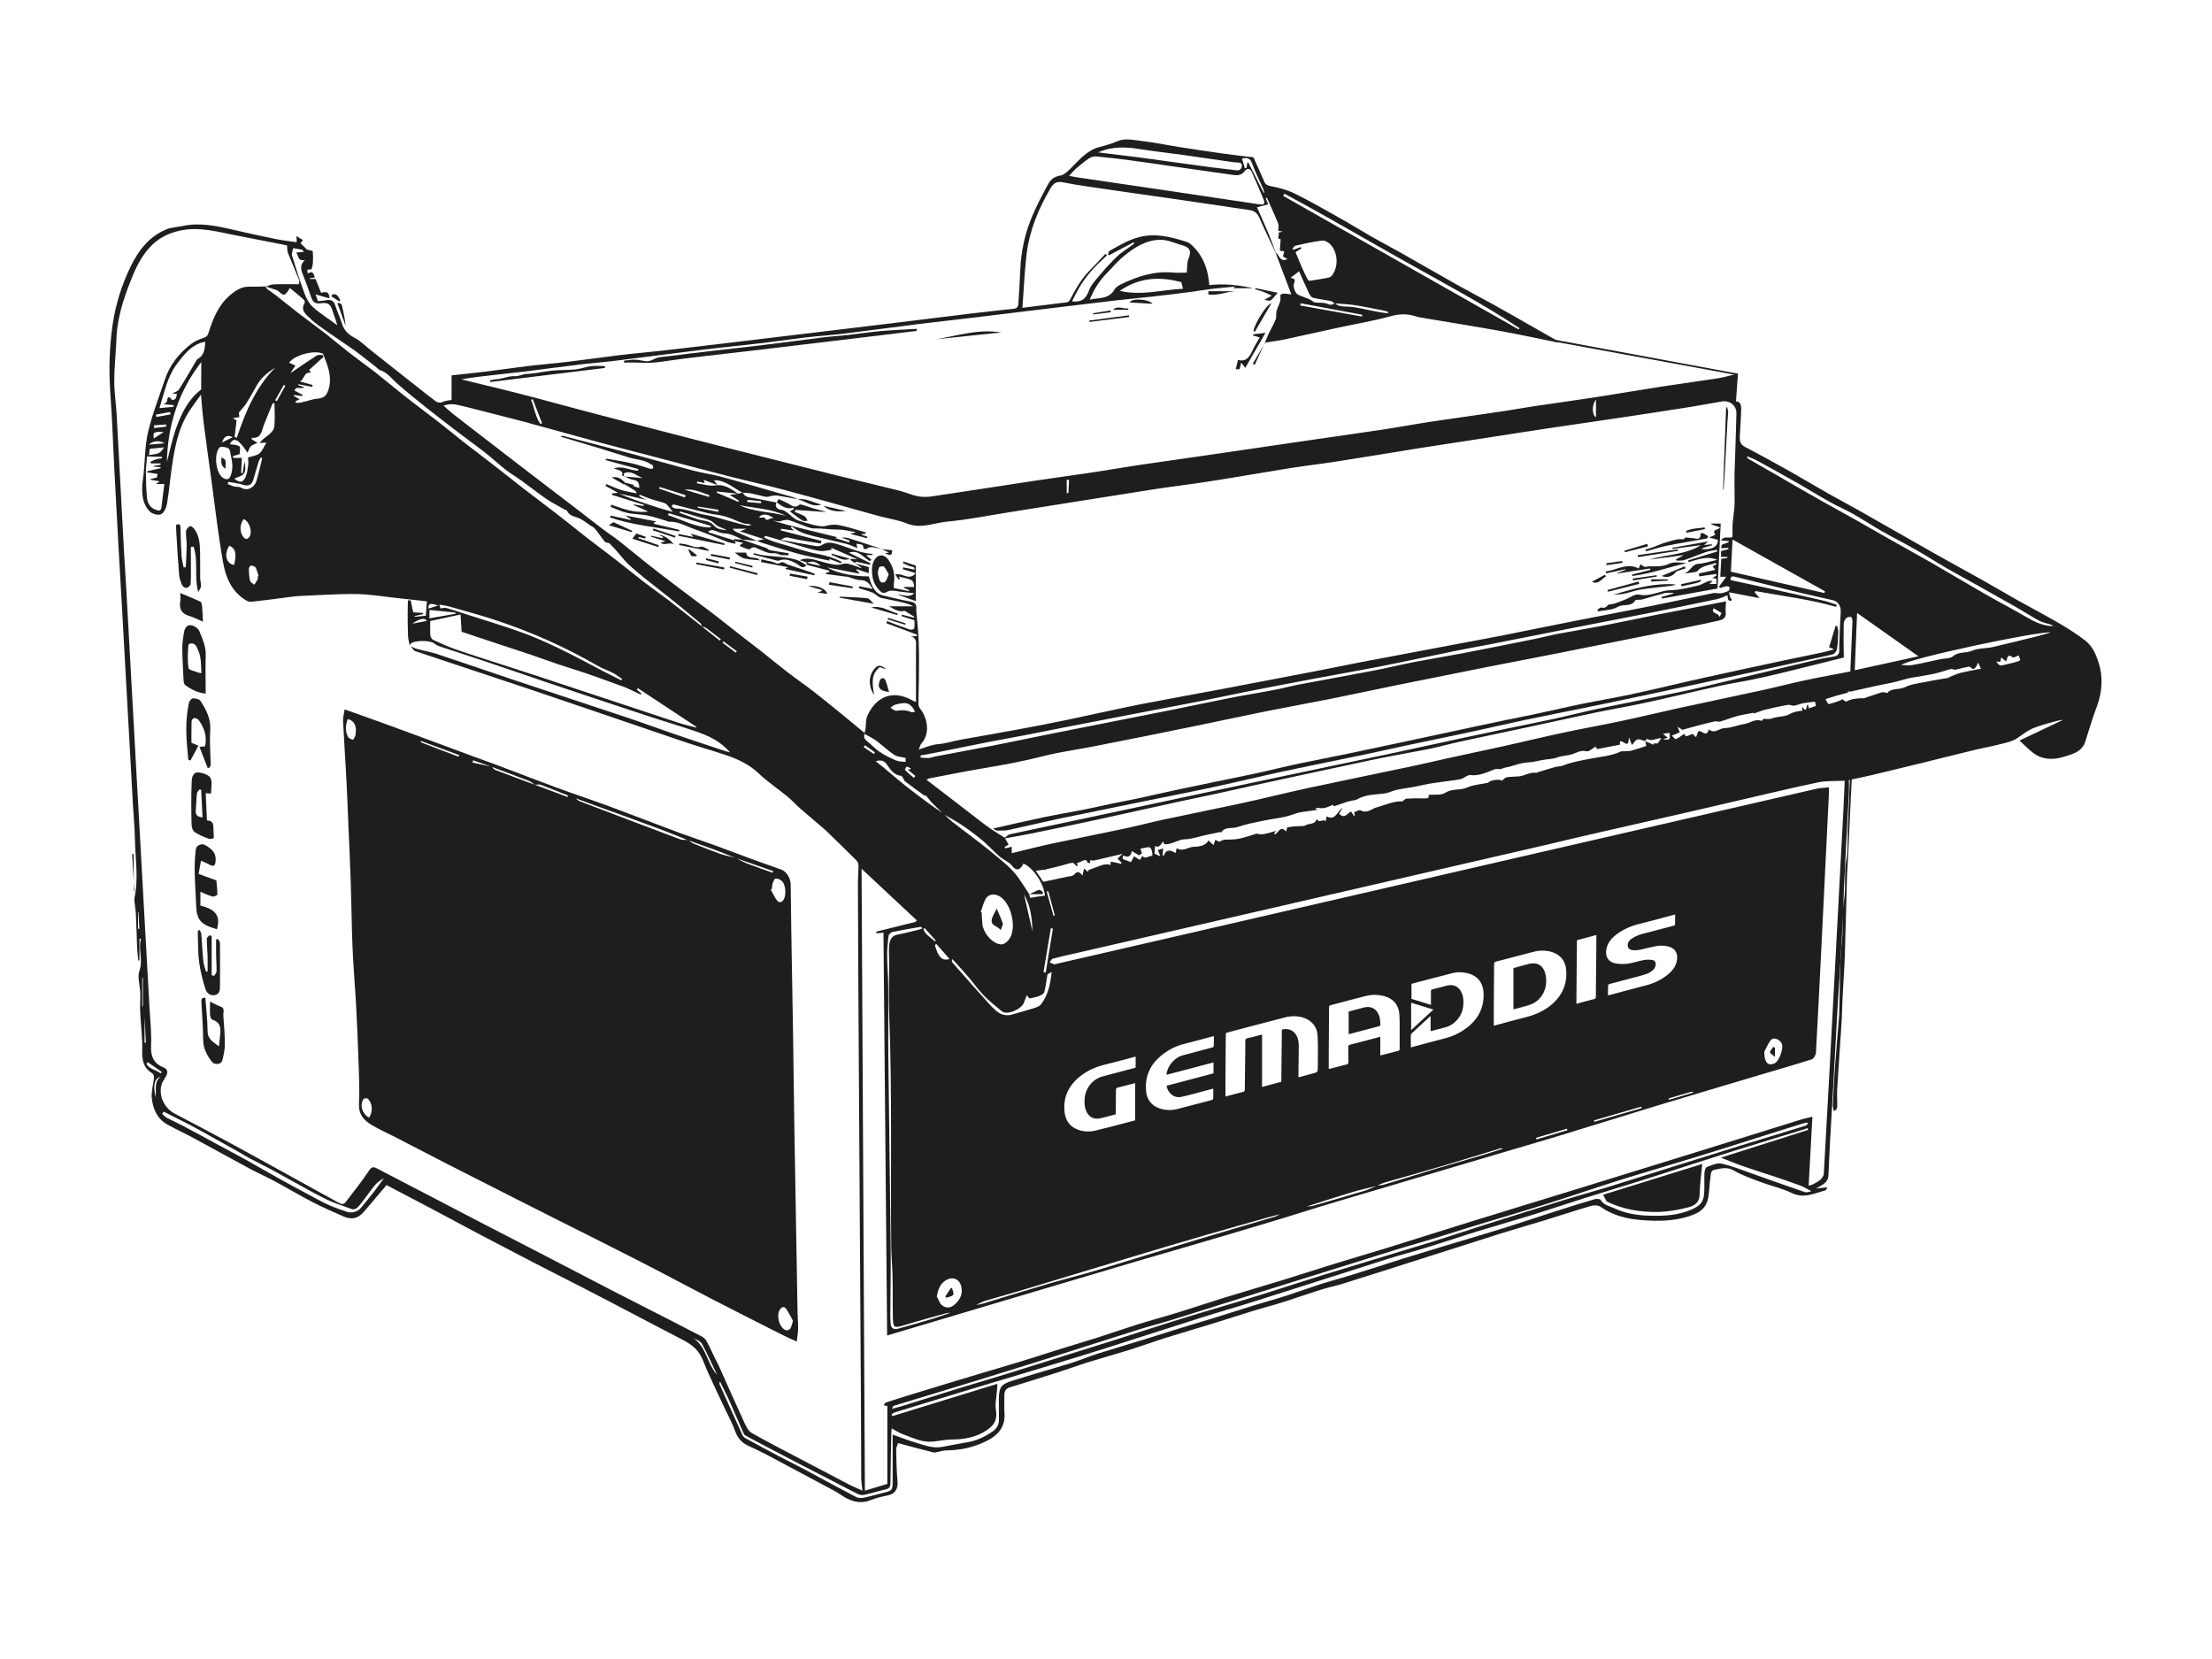 <?xml version="1.0" encoding="utf-8"?>
<!-- Generator: Adobe Illustrator 26.0.2, SVG Export Plug-In . SVG Version: 6.00 Build 0)  -->
<svg version="1.1" id="Calque_1" xmlns="http://www.w3.org/2000/svg" xmlns:xlink="http://www.w3.org/1999/xlink" x="0px" y="0px"
	 viewBox="0 0 2000 1500" style="enable-background:new 0 0 2000 1500;" xml:space="preserve">
<style type="text/css">
	.st0{fill:#1E1E1E;}
</style>
<g>
	<g>
		<path class="st0" d="M1382.4,871.5c-2.7,0.7-5.5,1.4-8.2,2.2c-1.9,0.5-3.8,1-5.8,1.6c0,12.5,0,24.8,0,37.3
			c4.6-1.2,9.2-2.3,13.7-3.7c2.2-0.7,4.3-1.7,6.2-2.9c9.8-6.8,11-18.5,8.8-26.1C1395.1,872.7,1389.6,869.7,1382.4,871.5z"/>
		<path class="st0" d="M1585.9,645C1585.8,645,1585.8,645,1585.9,645C1585.9,645.3,1585.9,645.2,1585.9,645z"/>
		<path class="st0" d="M1670.8,626.4L1670.8,626.4C1670.8,626.5,1670.8,626.5,1670.8,626.4z"/>
		<path class="st0" d="M1897.4,598.8c-2.4-7.3-5.5-14.5-11.6-19.3c-7.4-5.8-15.3-10.8-23.4-15.6c-12.3-7.2-25-13.8-37.5-20.8
			c-11.3-6.3-22.4-13-33.7-19.3c-13.1-7.4-26.4-14.5-39.5-21.9c-23.4-13.2-46.7-26.7-70.1-39.9c-9.8-5.5-19.7-10.8-29.5-16.3
			c-11.1-6.3-22.1-12.9-33.2-19.2c-13.6-7.6-27.3-15.2-41.1-22.4c-4.7-2.4-5-5.9-4.7-10.2c0.5-7.6,0.9-15.2,1.2-22.8
			c0.2-4.2-0.4-8.2-4.7-8.2c0.6-8.4,1.2-16.4,1.8-25.1c-6.9,1.6-12.6,3.4-18.5,4.3c-16.7,2.6-33.5,4.8-50.3,7.4
			c-19.9,3.1-39.7,6.5-59.6,9.6c-18.7,2.9-37.4,5.4-56.1,8.2c-9.5,1.4-18.9,3.2-28.4,4.6c-21.4,3.2-42.8,6.1-64.2,9.3
			c-14.5,2.2-28.9,4.9-43.4,7.1c-22.7,3.4-45.3,6.6-68,9.9c-29.4,4.3-58.8,8.6-88.2,12.9c-21,3.1-42.1,6-63.1,9.1
			c-15,2.2-30,4.9-45,7.1c-17.3,2.6-34.6,4.9-51.9,7.5c-30.7,4.6-61.3,9.5-91.9,14c-4.3,0.6-8.8,0.7-13-0.1
			c-5.5-1.1-10.7-3.5-16.1-4.9c-20.1-5-40.3-9.8-60.5-14.8c-31.3-7.8-62.6-15.7-93.8-23.6c-21.1-5.3-42.2-10.8-63.2-16.2
			c-23.5-6.1-46.9-12.1-70.3-18.3c-18-4.7-35.9-9.8-54-14.4c-18.2-4.7-36.6-9-54.8-13.5c10-1.8,19.9-2.9,29.8-4
			c9.5-1.1,19-2.1,28.5-3.2c17.6-2.2,35.2-4.6,52.8-6.7c10.2-1.2,20.4-1.9,30.5-3.2c25.9-3.2,51.7-6.7,77.5-9.8
			c18.1-2.2,36.2-3.9,54.3-6.1c12.7-1.5,25.3-3.4,38-4.9c10.8-1.3,21.6-1.9,32.4-3.2c23.2-2.8,46.4-6,69.6-8.9
			c17.3-2.1,34.7-4,52-6.1c24.9-3,49.8-6.1,74.8-9.1c17.3-2.1,34.6-4.2,51.9-6.2c11.4-1.3,22.8-2.3,34.2-3.6
			c10.9-1.2,21.8-2.6,32.7-4c6.8-0.9,13.6-2.1,20.4-2.9c6.6-0.8,13.3-1.3,20.5-2c-1.1,0.7-1.7,1.1-2.2,1.5c6.1,0,12.2,0,18.2,0
			c-12.9-2.8-26.1-4.4-39.6-2.8c-0.9-11.9-4.1-22.7-11.6-31.7c-2.5-3-5.6-6.4-9.1-7.5c-14.1-4.4-28.2-8.2-43.5-4
			c-9.6,2.6-17.7,7.6-26.1,12.3c-0.8,0.5-0.9,2.2-1.4,3.4c0.4,0.1,0.8,0.3,1.2,0.4c7.3-3.9,14.7-7.7,22-11.6
			c0.2,0.4,0.5,0.8,0.7,1.1c-1.3,0.9-2.5,1.8-3.8,2.8c-3.9,2.9-8.2,5.4-11.7,8.8c-5.1,4.9-10,10.1-14.5,15.5
			c-4.1,5-9.1,9.9-11.2,15.8c-2.8,7.9-7.3,10.2-15.2,9.4c2.9-5.4,5.4-10.9,8.7-15.9c3.1-4.8,6.8-9.4,10.7-13.7
			c3.8-4.3,8.2-8.1,12.3-12c-0.5-0.5-0.9-0.9-1.4-1.4c-4.7,5-9.3,10.1-14.2,15c-7.8,7.7-12.9,17.2-18,26.8c-0.5,0.9-1.5,1.8-2.4,2
			c-13.2,1.7-26.3,3.3-40.5,5c1.3-16.6,1.9-32.7,3.8-48.6c2.6-21.4,10.8-41.1,21.7-59.6c2.3-4,5.3-6.5,11.1-5.3
			c13.2,2.7,26.6,4.4,40,6.4c18.9,2.8,37.8,5.4,56.7,8.1c13.6,2,27.3,4,40.9,6c10.4,1.5,20.7,3.2,31.1,4.6c4.8,0.6,7.3,3.1,9.2,7.5
			c4.6,10.6,9.7,20.9,14.6,31.3c0,0,0,0-0.1,0c4.7,12.3,9.4,24.7,14.2,37.5c-2.7-0.3-5-0.8-7.3-0.7c-1,0-2.9,1.3-2.8,1.6
			c1.4,5.5-2.4,9.8-3.4,14.7c-0.5,2.3,0.2,5-0.7,7.1c-1.7,4.3-4.2,8.3-6.2,12.5c-1.3,2.7-2.3,5.6-3.5,8.4c6.1-1,12.3-1.7,18.3-3
			c16.2-3.5,32.4-7.2,48.7-10.7c15.4-3.3,31.1-5.9,46.3-10.1c7.4-2.1,14.1-2.5,21.3-0.5c2.1,0.6,4.1,1.3,6.3,1.6
			c24.4,4.1,48.8,8,73.2,12.4c16.8,3,33.6,6.8,50.3,10.1c0.1,0,0.4-0.5,0.8-1c-1.5-0.9-3.1-1.7-4.6-2.6c-7-4-14-8-21.1-12
			c-11.4-6.5-22.8-13-34.3-19.4c-10.1-5.6-20.4-10.9-30.4-16.5c-17.1-9.6-34.1-19.5-51.1-29.1c-9.5-5.4-19.2-10.4-28.6-15.8
			c-9.4-5.4-18.7-11.2-28.2-16.5c-13.4-7.5-26.7-15.2-40.4-21.9c-6.6-3.2-14-5.1-21.2-6.5c-3.2-0.6-4.9-1.5-6.1-4.5
			c-3.2-7.6-6.7-15.1-9.6-21.6c-10-1.2-18.9-2.1-27.8-3.4c-13-1.8-25.9-3.8-38.9-5.8c-11.4-1.8-22.6-4.2-34.1-5.5
			c-7.5-0.8-15.2-3-22.8,0.4c-4.8,2.1-10,3.6-15.1,4.9c-11.3,2.7-18.2,11.2-25.9,18.8c-2.9,2.9-6.3,6.5-9.9,7.1
			c-5.3,0.9-8.7,3.4-10.9,7.4c-5.1,9.4-10.2,19-14.4,28.8c-6.6,15.5-10.3,31.8-11,48.7c-0.5,10.6-1,21.2-1.8,31.8
			c-0.1,1.2-1.3,3.2-2.3,3.4c-3.2,0.8-6.5,0.8-9.7,1.2c-9.2,1-18.3,2-27.5,3.1c-27,3.3-53.9,6.6-80.8,9.9c-16.4,2-32.8,4-49.1,5.9
			c-29.1,3.5-58.3,7-87.4,10.5c-21.3,2.5-42.5,5.1-63.8,7.5c-13.2,1.5-26.5,2.6-39.7,4.2c-15.6,1.9-31.1,4.1-46.6,6
			c-12.5,1.5-25.1,2.5-37.7,4c-12.4,1.5-24.6,3.4-37,4.9c-10,1.2-20,2.2-30.8,3.4c0,7.6,0,15.1,0,22.2c-3,0.6-5.3,0.6-7.2,1.5
			c-3.1,1.5-5.6,1.1-8.1-1c-2.2-1.8-4.6-3.5-6.9-5.3c-8.4-6.6-16.7-13.1-25-19.7c-8.5-6.7-16.9-13.4-25.4-20.1
			c-5-3.9-9.5-8.6-15-11.5c-5.6-3-9.5-6.5-11.4-12.7c-1.7-5.6-4.4-10.9-6.1-16.5c-1.4-4.7-4.3-5.7-8.6-4.8c-2.4,0.5-4.8,0.5-7.1,0.8
			c-0.9-2.5-1.6-4.5-2.2-6.1c4.1,1.2,8.2,2.4,12.6,3.6c-0.3-5.5-2.1-6.5-7.6-5.1c-1.6-4-3.2-8.1-5-12.5c-1.5,0-3.3,0-5.1,0
			c0-0.2,0-0.5,0-0.7c1.5-0.2,3-0.4,4.5-0.6c-1.1-3.4-2.1-6.6-6.3-3.6c-1.1-3.7-1.1-3.7,3.2-3.7c0.5-2,1.2-3.9,1.3-5.8
			c0.2-3.5,0.3-7.1-0.2-10.6c-0.1-0.7-3.3-0.9-5-1.5c-0.6-0.2-1-0.9-1.4-1.3c-1.7-1.7-3.4-3.4-4.6-4.5c0.6-0.7,1.4-1.8,2.2-2.8
			c-1.7-1-3.4-2.1-5.9-3.7c0.1,2.8,0.2,4.2,0.3,5.6c-6.2-0.9-12.4-1.6-18.6-2.8c-13.3-2.7-26.6-5.6-39.9-8.7
			c-14.7-3.4-29.3-6.4-44.4-3.2c-4.9,1-10.2,1.2-14.8,3c-15.7,6.4-25.4,19.1-32.5,33.7c-8,16.5-13.5,33.9-16.2,52.1
			c-3.1,21-3.6,42-2.1,63.2c1.7,22.9,2.4,45.8,3.6,68.6c1.2,22.3,2.4,44.7,3.6,67c1,17.4,2,34.7,3,52.1c0.7,12,1.3,24.1,2,36.1
			c1,18,2,36,3,54.1c0.7,11.9,1.3,23.7,2,35.6c1.1,19.3,2.1,38.7,3.2,58.1c0.6,10.3,1.6,20.5,1.8,30.8c0.3,17.7,3.4,35.4-0.4,53
			c-0.2,1.1-0.1,2.3,0,3.5c0.4,4.1,1.1,8.1,1.3,12.2c0.5,10.1,0.7,20.2,1.1,30.3c0.2,3.6,0.7,7.1,1.1,10.7c0.3,0,0.6,0,1,0
			c0-6.5,0-13.1,0-19.6c0.5,0,1,0,1.4,0c-2.8,9.5,2.1,18.8-1.4,28.8c-2.1,5.8,0.5,13.2,0.7,19.9c0.2,5.6-0.3,11.3-0.1,16.9
			c0.5,11.7,2.2,23.5,1.9,35.2c-0.3,9,1.1,16.1,9.2,20.9c1,0.6,1.5,2.7,1.4,4.1c-0.6,6-2.5,12.1-2,18c1,9.9,4.8,19,14.2,24.2
			c8,4.4,16.3,8.2,24.4,12.6c17.2,9.3,34.2,18.8,51.4,28c6.8,3.6,13.8,6.7,20.6,10.3c11.9,6.4,23.4,13.3,35.4,19.5
			c8.9,4.6,18.2,8.6,27.5,12.7c7.1,3.1,12.8,1.9,17.9-3.8c4.8-5.4,9.4-11.1,14.1-16.6c2.1-2.5,4.3-5.1,6.8-8
			c13.2,6.9,26.6,13.9,40,21c15.5,8.2,31,16.6,46.5,24.8c15.4,8.1,30.8,16.1,46.2,24.1c15,7.8,30.2,15.4,45.2,23.1
			c16.3,8.4,32.5,16.9,48.7,25.4c13.8,7.2,27.7,14.5,41.5,21.7c7.8,4.1,14.2,8.9,17.7,17.8c5.8,14.6,12.9,28.7,19.5,43
			c3.3,7.2,7.3,14.2,9.9,21.6c2.3,6.6,6.3,10.8,12.5,13.5c5.6,2.5,11.1,5.3,16.6,8.1c18.8,10,37.6,20.1,56.4,30.1
			c3,1.6,6.1,3.2,8.9,5.1c8.7,6.1,17.7,9.8,28.5,5.4c5.1-2.1,10.7-3.2,16.1-4.4c5.7-1.3,8.4-6.2,7.8-12.3c-0.9-9.6-1-19.2-1.2-28.8
			c0-2.1,1.2-4.3,1.7-5.9c11,2.9,21.4,5.8,31.9,8.4c1.3,0.3,2.9-0.3,4.3-0.5c2.4-0.4,4.8-1.3,7.2-1.3c13-0.1,25.4-2.8,37-8.7
			c10.3-5.2,16.7-12.8,15.8-25.2c-0.4-5.3,0-10.7-0.1-16c0-3.6,1.3-6.1,4.9-7.1c4.5-1.4,9.1-2.8,13.6-4.2c10-3.1,20-6.2,30-9.4
			c9.3-3,18.5-6.4,27.8-9.3c11.9-3.7,24-7,35.9-10.7c11.4-3.6,22.7-7.7,34.1-11.3c13.9-4.4,28-8.4,41.9-12.7
			c12.1-3.7,24.1-7.7,36.2-11.4c9.4-2.9,18.9-5.3,28.3-8.3c11.6-3.7,23.1-7.8,34.8-11.4c6.1-1.9,12.4-3.1,18.5-5
			c25.2-7.9,50.4-16,75.6-24c22.1-7,44.1-14.1,66.2-21.1c13.3-4.2,26.8-8,40.2-12.1c14.1-4.3,28.1-9,42.2-13.1
			c2.7-0.8,6.7-0.8,8.8,0.7c11,7.8,23.8,11,36.6,12c14.6,1.2,29.4,1.2,44.1-3.6c12.8-4.3,16.5-10.2,17.4-21.9c0.4-5.7,1-11.3,1.8-17
			c0.2-1.1,1.5-2.6,2.5-2.8c6-1.1,11.7-3.2,18.1,0.5c7.5,4.4,16,7.3,24.2,10.4c9.3,3.5,19.2,5.6,28.1,9.9
			c11.2,5.4,20.7,0.3,30.8-2.4c0.6-0.2,0.9-1.6,1.5-2.7c-3.4,0.4-6.3,0.7-10.2,1.1c5.6-3.3,11-5.3,11.2-12
			c0.4-9.9,0.9-19.9,1.4-29.8c0.8-14.9,1.7-29.8,2.6-44.7c0.7-13.4,1.4-26.7,2.2-40.1c0.6-11.4,1.2-22.8,1.9-34.3
			c1.5-25.3,3.2-50.6,4.6-75.9c0.7-11.4,0.8-22.8,1.3-34.3c0.7-14.6,1.5-29.1,2.2-43.7c0.8-14.3,1.6-28.6,2.3-42.9
			c0.2-3.8,0-7.6,0-11.6c7.7-1.7,14.7-3,21.6-4.7c14.7-3.5,29.4-7.1,44.2-10.7c15.8-3.9,31.5-7.9,47.3-11.7
			c7.8-1.9,15.8-3.3,23.6-5.3c5.2-1.3,10.8-2.4,15.2-5.3c5.2-3.5,10.1-7.5,16-9.7c6.7-2.5,13.7-4.3,20.7-6.2
			c1.7-0.5,3.5-0.6,5.2-0.9c-13.3,6.3-26.3,12.5-39.6,18.8c5.3,4.7,9.9,9.9,15.5,13.2c4.1,2.4,9.6,3.5,14.4,3.3
			c5.6-0.2,11.3-2.1,16.7-3.9c5.8-2,10.9-5.2,12.9-11.6c3.4-10.5,6.4-21.2,10.4-31.5C1900.8,625.4,1901.7,612.3,1897.4,598.8z
			 M1012.4,263c18-12.5,36.5-13,55.7-7.9c0.4,1.7,0.9,3.5,1.5,6C1050.9,261.9,1032.4,267.6,1012.4,263z M1001.6,246.1
			c4.5-4.5,8.6-9.6,13.5-13.7c10.1-8.4,21.1-15.7,34.7-15.6c6.6,0.1,13.1,3.3,19.6,5.1c6.8,1.9,7.9,5.6,5.2,12
			c-1.6,3.7-1.1,8.4-1.6,12.6c-4.8,0-9,0.3-13.1-0.1c-16.5-1.4-31.5,3.5-46,10.5c-2.3,1.1-4.9,2.6-6.1,4.7
			c-5.1,9.1-14.2,7.5-22.5,9.3C989.2,261.3,994.5,253.1,1001.6,246.1z M1170,256.3c1.6-3.8,0.3-4.4-3.2-5.1c3.1-2.3,5.3-4,7.8-5.9
			c3,6.7,6,13.8,9.3,20.6c0.7,1.4,2.1,3.1,3.5,3.4c5.2,1.2,10.4,1.8,15.6,2.8c1.3,0.3,2.4,1.4,3.6,2.1c-2.2,1.8-4.1,1.6-6.8,0.4
			c-2.7-1.1-5.9-0.7-9-1c-1-0.1-2.3,0.1-2.9-0.5c-4.3-3.6-10-4.3-14.6-6.9C1170.9,264.9,1168.9,258.8,1170,256.3z M1176.2,223.4
			c-2.2,0.8-4.5,1.6-6.8,2.4c-0.3-0.3-0.5-0.6-0.8-0.8c0.9-1,1.6-2.7,2.7-2.9c8-1.8,16.1-3.6,24.3-4.6c2.4-0.3,5.8,1.8,7.6,3.8
			c6.3,7.1,7,18.9,1.9,26.7c-0.8,1.3-2.3,2.7-3.7,3c-5.8,1.2-11.6,2.1-17.4,2.9c-0.7,0.1-1.8-1.3-2.2-2.2c-1.9-3.8-3.7-7.7-5.4-11.6
			c-1.7-4-3.3-8-5-12.1c2-1.3,3.7-2.4,5.4-3.5C1176.6,224,1176.4,223.7,1176.2,223.4z M1231.5,286.2c-18.6-3.3-37.2-6.7-55.9-10
			c0.1-0.7,0.2-1.3,0.4-2c18.6,3.5,37.2,6.9,55.7,10.4C1231.6,285.1,1231.6,285.7,1231.5,286.2z M1254.8,283.3
			c-3.7-0.5-7.4-1-11.1-1.7c-8-1.5-16-3.8-24.1-4.3c-4.6-0.3-8.9,0.2-12.5-3c5.9,0.5,11.9,0.7,17.8,1.6c8.8,1.4,17.5,3.2,26.2,4.9
			c1.4,0.3,2.7,0.8,4,1.2C1255,282.4,1254.9,282.8,1254.8,283.3z M1161.3,175.1c36,19.3,71.3,40,107,60.1
			c35.5,20,71.6,38.9,105.6,61.5c-0.2,0.4-0.4,0.8-0.7,1.2c-71-40.3-142-80.5-213-120.8C1160.6,176.4,1161,175.8,1161.3,175.1z
			 M1145.5,178.8c1.4,3.1,2.8,6.2,4.2,9.4c2.1,4.7,4.2,9.3,6,14c0.6,1.6,0.1,3.7,0.1,6.5c0.2,0,1.7,0.3,4.1,0.7
			c-1.8,0.4-2.8,0.6-3.9,0.9c1.2,2.1-2.3,6.1,1.9,5.9c-0.3,3.8-0.5,7-0.7,10.5c1.4,0.2,2.7,0.4,4,0.5c-0.4,1.8-0.9,3.5-1.2,4.6
			c1.5,0.9,2.6,1.6,4,2.5c-7,3.1-7.2-3.8-10.4-5.8c-2.2-5.8-4.3-11.7-6.7-17.4c-3.2-7.8-6.8-15.5-10.4-23.7
			c3.7-0.9,6.9-1.7,10.1-2.6c-0.8-2.1-1.5-3.8-2.2-5.6C1144.8,179.1,1145.2,178.9,1145.5,178.8z M1132.1,147.8
			c2.9,8,6.8,15.6,10.2,23.3c0.4,1,0.5,2.1,0.8,3.2c-0.2,0.1-0.3,0.1-0.5,0.1c-4.6-9.1-9.2-18.3-13.9-27.4c-0.1-0.1-0.9,0.1-0.9,0.1
			c-0.3,1.8-0.6,3.3-0.8,4.9c-0.5,0-1,0-1.5-0.1c-0.8-2.8-1.6-5.5-2.5-8.5C1127.6,142.2,1130.3,142.8,1132.1,147.8z M1031.2,134.9
			c12.6,2,25.3,3.4,37.9,5.1c14.8,2.1,29.6,4.2,44.4,6.4c1.6,0.2,3.3,0.5,5,0.5c2.4,0,4.6,0.2,4.3,3.3c-0.3,2.6-1.8,4.1-4.8,3.8
			c-7.7-1-15.5-1.8-23.2-2.8s-15.3-2.1-22.9-3.1c-14.2-2-28.5-4-42.8-5.9c-11.7-1.5-23.5-2.9-36.1-4.4
			C1006.1,131.9,1018.6,132.9,1031.2,134.9z M973.4,152c3.5-3,7.1-6,10.9-8.6c1.8-1.2,4.3-2.2,6.4-2c11,1,22.1,2.3,33.1,3.8
			c11.5,1.5,22.9,3.2,34.4,4.9c18.7,2.7,37.5,5.3,56.2,8c4.3,0.6,8.1,0.6,11.1-3.5c1.8-2.6,4.7-2.5,6.2,0.7
			c3.7,8.2,7.3,16.5,10.7,24.9c1.6,3.9,0.6,5.2-3.5,4.6c-25-3.7-50-7.5-75-11.2c-30.3-4.5-60.6-8.9-90.9-13.4
			c-1.8-0.3-3.6-0.7-6.4-1.2C969.3,156.1,971.2,153.9,973.4,152z M1650,534.6c-0.1,0.5-0.3,1.1-0.4,1.6
			c-28.1-6.4-56.2-12.8-84.6-19.3c0.5-9.5,0.9-18.7,1.5-29.1C1594.6,503.6,1622.3,519.1,1650,534.6z M1667,563.9
			c0-1.7,1-3.7,2.2-4.9c0.9-1,3.2-1.6,4.4-1.1c0.9,0.4,1.3,2.7,1.3,4.2c-0.6,14.8-1.2,29.6-1.9,45c-13.7,2.7-27.4,5.1-41,8
			c-12.7,2.7-25.2,6-37.9,8.8c-25.3,5.5-50.7,10.8-76.1,16.3c-17.7,3.9-35.4,8.2-53.1,11.9c-16.7,3.6-33.6,6.5-50.3,10.1
			c-17.9,3.8-35.7,8.1-53.5,12.1c-16.8,3.7-33.6,7.2-50.4,10.9c-11.8,2.6-23.6,5.4-35.4,7.9c-30.7,6.5-61.5,12.7-92.1,19.3
			c-20.9,4.5-41.7,9.8-62.6,14.3c-23.2,5-46.6,9.6-69.8,14.6c-11.1,2.4-22,5.3-33.1,7.7c-22.1,4.7-44.2,9-66.3,13.7
			c-12.1,2.6-24.2,5.7-36.6,8.7c0-2,0-3.7,0-5.8c-2.1,0.5-4,0.9-5.8,1.4c-0.3-0.4-0.5-0.7-0.8-1.1c1.3-0.8,2.5-1.5,3.7-2.2
			c-0.9-1.6-2-3.7-3.1-5.7c7.1-1.3,14.3-2.5,21.4-3.9c20-4.1,40-8.3,60-12.6c24.9-5.4,49.7-11,74.5-16.4c12-2.6,24.1-5.1,36.1-7.7
			c13.3-2.9,26.5-5.9,39.8-8.8c33.9-7.3,67.8-14.8,101.8-21.9c16.1-3.4,32.3-6.1,48.5-9.3c9-1.8,17.8-4.3,26.7-6.3
			c19.7-4.3,39.4-8.4,59.1-12.6c22.2-4.8,44.5-9.7,66.7-14.4c13-2.7,26.1-4.9,39.1-7.6c12.7-2.6,25.3-5.7,37.9-8.5
			c11.8-2.7,23.6-5.6,35.5-8.1c11.3-2.4,22.7-4.1,33.9-6.6c13.1-2.8,26.2-6.1,39.2-9.3c12.2-3,24.4-6.1,38.1-9.5
			C1666.9,584.5,1666.8,574.2,1667,563.9z M1629.7,642.5c-3.9,0.6-7.7,0.9-11.5,3.1c-3.9,2.3-9.1,2.2-13.7,3.2c-1.4,0.3-2.7,1-4,1.2
			c-1.8,0.2-3.7,0-6.1,0c-0.2,0.2-1.3,1.9-1.7,1.8c-5.7-2.3-10.2,2-15.4,2.8c-6,0.9-11.9,3.6-17.8,3.7c-5,0-9.1,5.7-14.4,1.2
			c-2.5,8.5-7-0.7-9.8,2.1c-0.5,1.5-1.1,3-1.8,4.9c-1.6-1.4-2.7-2.5-3.2-3c-2.2,0.9-3.9,1.8-5.8,2.2c-0.5,0.1-1.3-1.7-1.7-2.2
			c-2.4,1.6-4.8,3.6-7.6,4.8c-0.6,0.3-2.4-2.1-3.7-3.2c0.9-0.4,1.9-0.7,2.8-1.1c1.4-0.6,2.8-1.2,4.5-1.9c-0.5-1.3-1-2.4-2.1-5.1
			c2.6,1.8,4.1,2.7,4.4,2.9c5.2-1.4,9.4-2.7,13.8-3.8c5.1-1.3,10.1-2.7,15.2-3.8c1.6-0.4,3.6,0.5,5.2,0.1c5.2-1.5,10.3-3.6,15.5-5
			c4.8-1.3,9.8-2,14.7-2.9c0.2,0,0.4,0.4,0.5,0.6c3.6-1.3,6.9-2.7,10.3-3.5c6.7-1.7,13.5-3.1,20.3-4.3c1.8-0.3,3.8,1,5.7,0.7
			c2.7-0.4,5.3-1.7,8.1-2.2c3.3-0.6,6.7-0.9,10.6-1.4c0.3,1.3,0.7,2.5,1,3.8c-2.1,0.7-4,1.4-6.4,2.3c-0.2-0.8-0.6-2-1-3.4
			c-1.8,0-0.3,9.1-5.1,1.8C1629.4,640.1,1629.5,641.3,1629.7,642.5z M1503.6,663.5c2.5-0.4,4.2-0.6,5.9-0.9c0.8,6.2,0.3,6.8-5.9,5.8
			c1.6-0.5,2.7-0.9,4.3-1.4C1506.4,665.7,1505.3,664.8,1503.6,663.5z M1288.1,721.9c-5.4-0.2-10.8-0.1-16.3,0.2c-1,0-2,1.2-3.9,2.5
			c-7.3-0.6-14.8,3.1-22.9,5.3c-4.6,1.2-9,6-14.8,2.8c-1.3-0.7-3.9,1-5.8,1.6c0.2,1.1,0.3,2,0.5,3c-0.2,0.1-0.5,0.2-0.7,0.4
			c-0.8-1.2-1.5-2.4-2.5-3.8c-3.3,0.6-5.4,7.3-10.9,1.9c0.6-1.2,1.5-2.8,3-5.4c-4.9,3.2-6.3,12.1-14.4,7.7c-0.2,1.4-0.4,2.6-0.7,4.4
			c-2.5-2.5-5.7,2.2-7.8-1.7c0,0-0.4,0-0.5,0.1c-1.8,5.1-7.3,3.2-10.5,5.6c-0.4,0.3-1.2,0.3-1.8,0.3c-2.7,0.2-5.5,0.2-8.2,0.4
			c-1.9,0.2-3.7,0.5-6,0.9c-0.2,0.6-0.6,1.9-1.1,3.7c-5.3-6-7,1.6-10,2.5c-0.7-0.4-0.8-0.5-0.9-0.6c0.4-0.6,0.9-1.1,2-2.5
			c-6.7,1.8-12.5,4.3-17.6,2.5c-5.4,1.6-9.9,3.2-14.5,4.3c-2.9,0.7-6,1-9,1.1c-3.3,0.2-6.7-0.6-9.7,1.8c-0.7,0.5-2.9-1-4.3-1.5
			c-0.4,1.2-0.9,2.7-1.6,4.7c-2-1.8-3.3-3-4.7-4.3c-1,3.6-6.7,5.9-12.8,5.8c-5.2,0-10,4.9-15.8,1.3c-0.3,1.6-0.6,2.8-0.9,4.4
			c-4.4-2.6-8.5-4-10.6,2.2c-0.4,0-0.9,0-1.3-0.1c0.2-2.3,0.4-4.6,0.6-6.3c-1.9,0.6-3.4,1.1-4.8,1.5c0.6,1.6,1.3,3.3,2.2,5.6
			c-2.1-1-3.5-1.6-5.3-2.4c0.2-1.8,0.4-4.3,0.6-6.9c3.1,1.2,3.8,0.8,7.3-4.1c0.4,0.9,0.6,1.5,0.8,2c0.3,0.5,0.7,1,0.4,0.6
			c7.2,0.2,12.2-4.5,18.9-4.6c5.6-0.1,11.2-2.2,16.8-3.4c4.6-1,9.2-2,13.8-3c0.6-0.1,1.7,0.4,1.9,0.1c3.6-5.5,9.8-3,14.6-4.7
			c7.7-2.7,15.9-4.2,23.9-5.9c6.3-1.3,12.8-2,19.1-3.4c4-0.9,7.8-2.5,11.7-3.6c1.9-0.5,3.9-0.7,5.9-1c4.1-0.6,8.3-1.2,12.2-1.8
			c-0.3-0.1-1.1-0.4-1.9-0.7c0-0.3,0-0.7,0-1c2.5,0.1,5,0.6,7.4,0.2c2.5-0.4,4.9-1.7,7.9-2.9c0.1,0.1,0.8,1,1,1.3
			c2.4-0.8,4.5-1.5,6.6-2.2c1.6-0.5,3.2-1.2,4.8-1.7c1.7-0.5,3.4-0.9,5.2-1.3c1.4-0.3,3-0.3,4.2-1c7.8-4.6,16.6-4.3,25.2-5.4
			c3.6-0.5,7-2.5,10.6-3.2c5.3-1.2,10.7-1.8,16.1-2.8c4.9-0.9,9.8-2.2,14.7-3c8.8-1.4,17.8-2.3,26.6-3.8c2.1-0.3,4-2,6.1-2.9
			c1-0.5,2.2-1.1,3.2-0.9c8.1,1,15-2.6,22.2-5.3c1.4-0.5,3.2,0.1,4.8-0.1c1.7-0.3,3.3-1,5-1.5c1-0.3,2.1-0.3,3.1-0.6
			c3.8-1.1,7.7-2.4,11.5-3.2c3-0.7,6.2-0.7,9.2-1.1c3.3-0.5,6.5-1.3,9.8-1.9c4.3-0.8,8.9-0.7,12.9-2.2c4.6-1.8,9.6-1.6,14-3.1
			c4.2-1.5,7.7-3.8,12.7-2.5c2.1,0.5,5.1-2.6,8.1-4.2c0.5,0.9,1,1.8,1.3,2.2c6.8-1.3,13.4-2.6,20.7-4c0-0.1,0-1.4,0-2.6
			c2.3-2.8,7.9,8.1,8.1-4.1c1.5,3.8,2.3,5.8,2.7,7c1.5-1.6,3-4.4,5.1-5c2-0.6,4.6,1,7,1.6c0.3,1.4,0.6,2.9,0.9,4.3
			c-4.5,1.4-8.9,3-13.4,4.2c-2.4,0.6-5.1,0.4-7.6,0.6c-0.5,0-1.2-0.2-1.6,0c-9,4.4-19,4.8-28.6,6.8c-8,1.6-16.2,2.9-23.6,5.9
			c-2.7,1.1-5.1,0.8-7.5,1.5c-5.4,1.5-10.7,3.2-16.1,4.8c-0.3,0.1-0.6,0.5-0.9,0.5c-5.8-1.1-10.6,2.8-16.1,3.2
			c-3.6,0.3-7.3,0.2-10.9,0.8c-1.4,0.2-2.6,1.8-4.1,3c-2.2-1.4-9.6-0.7-12.1,1.4c-0.2,0.2-0.5,0.5-0.8,0.6
			c-6.2,1.3-12.9,1.7-18.6,4.2c-6.4,2.9-13.5,0.7-19.8,4.8c-3.8,2.5-9.9,1.4-15.3,1.9C1292.4,721.3,1291.3,722,1288.1,721.9z
			 M1487.2,670c0.8-0.7,1.9-2.1,2.2-1.9c4.3,2.7,8.3-1,12.7-0.6c-1.1,1.6-2.2,3.1-3.3,4.7c-0.9,0-2.2,0-3.6,0c0,0.4,0,0.8,0,1.2
			C1492.5,672.3,1489.9,671.2,1487.2,670z M1031.2,767.3c2.5-0.5,4.6-0.9,6.7-1.3c2.5-0.5,4.2,2.7,4,7.9c-3.2-0.6-6,3.6-9,0
			c-0.7,1.2-1.4,2.3-2.3,3.7c-1.7-1.1-3.4-2.2-5.2-3.4c-0.8,1.5-1.7,3.1-2.9,5.3c-1.5-0.6-4.2-1.6-7.5-2.9c0-0.1,0.2-1.4,0.4-3.1
			c4.1,1.8,7.1,1.6,7.9-4c2.4,1.4,4.4,2.6,6.7,3.9c0.4-0.3,1.6-1.2,2.5-1.9C1031.9,769.9,1031.4,768.2,1031.2,767.3z M1014.1,780
			c-0.1,0.3-0.2,0.6-0.4,1c-3.2-0.7-6.4-1.3-9.4-2c-0.1,1.2-0.2,2.2-0.3,3.2c-0.8-0.2-1.6-0.7-2.3-0.7c-1.6,0-3.2,0.1-4.7,0.5
			c-4.2,1.4-8.4,3-12.6,4.6c-0.4,0.2-0.5,1.1-0.7,1.7c-1.1-0.9-2.2-1.8-3.6-3c-0.5,2.4-0.8,4-1.3,6.4c-2.9-3.7-4.9-4.3-7.7-0.9
			c-1.2,1.5-4.3,1.5-6.6,2c-7,1.5-14.1,3-21.2,4.5c-2-2.9-4.4-6.4-6.8-10c2.6-0.3,5.1-0.6,8.6-1.1c0.1,0.2,0.3,0.8,0.6,1.3
			c0-0.5,0-1-0.1-1.5c2.1-0.5,4.2-0.9,6.2-1.4c2.8-0.7,5.7-1.4,8.5-2.1c3.1-0.8,6.2-2.1,9.4-2.4c1.2-0.1,2.5,2,3.8,3.2
			c0.3-0.3,0.6-0.5,1-0.8c-0.3-0.6-0.7-1.2-1-1.9c1.4-0.6,2.8-1.2,4.3-1.8c2.2-0.8,4.5-2.7,5.7,1.3c0.1,0.3,1.5,0.1,2.3,0.2
			c-1.3-4.1,1.9-1.9,3.2-2.2c8.7-2.1,17.4-4.1,26.1-6.1c-1.4,1.2-3,2.6-4.7,4.2C1011.6,777.7,1012.8,778.8,1014.1,780z M982,1004.3
			c2.2,5.6,7,8.2,12.9,6.8c4.6-1,9.1-2.3,13.9-3.6c0-0.6,0-1.1,0-1.7c0.1-6.8,0.2-13.6,0.2-20.4c0-1.2,0.3-1.7,1.5-2
			c4.9-1.2,9.8-2.5,14.7-3.8c0.4-0.1,0.8-0.2,1.2-0.2c0,11.2,0,22.3,0,33.6c-2.7,0.7-5.4,1.4-8.1,2.1c-9.4,2.4-18.7,5-28.1,7.2
			c-5.1,1.2-10.3,1-15.3-0.8c-7.7-2.7-11.5-8.4-12.4-16.3c-1.4-13.6,4-24.2,14.7-32.5c6.5-5,13.8-8.2,21.8-10.1
			c8.7-2.1,17.3-4.5,26-6.8c0.6-0.1,1.1-0.3,1.8-0.4c0,3.3,0,6.6,0,9.9c-0.4,0.2-0.9,0.3-1.3,0.4c-9.5,2.5-18.9,5-28.4,7.5
			c-8.8,2.3-15.3,10-16.3,19.1C980.3,996.5,980.5,1000.5,982,1004.3z M1026.3,1135.6c21.2-6.4,42.5-12.7,63.8-18.9
			c18.5-5.4,37.1-10.5,55.7-15.8c3.9-1.1,7.8-2.1,11.6-3.1c-1.5,0.8-2.9,1.7-4.5,2.2c-24.5,7.3-49.1,14.4-73.6,21.8
			c-29,8.7-57.8,17.8-86.8,26.5c-14.7,4.4-29.7,8.1-44.4,12.4c-19.8,5.8-39.5,11.9-59.2,17.9c-2,0.6-4.2,0.9-6.3,1.3
			c2.8-1.3,5.4-2.9,8.3-3.8c10-3,20.2-5.7,30.2-8.7C956.1,1156.9,991.2,1146.2,1026.3,1135.6z M1097.2,960.6c0,3.4,0,6.6,0,9.9
			c-14.1,3.7-28.3,7.5-42.4,11.2c0.8,5.7,5.9,11.7,13.6,10c7.2-1.6,14.4-3.7,21.6-5.6c2.3-0.6,4.5-1.2,7-1.8c0,2.3,0,4.5,0,6.7
			c0,3.3,0,3.3-3.2,4.1c-9.9,2.6-19.7,5.2-29.6,7.7c-5,1.2-10.1,1.1-15.1-0.4c-7.4-2.2-12.1-7.8-12.8-15.4
			c-1.5-14.3,4.1-25.5,15.4-34c5.6-4.2,11.7-7.3,18.5-9c8.7-2.2,17.4-4.6,26.1-6.9c0.3-0.1,0.7-0.2,1.2-0.3c0,3.2,0.1,6.2-0.1,9.3
			c0,0.4-0.9,0.9-1.4,1c-7.6,2-15.3,4-22.9,6.1c-1.6,0.4-3.2,0.8-4.7,1.3c-7,2.2-13.4,10.2-13.7,17.3
			C1068.9,968,1083,964.3,1097.2,960.6z M1276.3,934.4c5.5-5.1,11.1-10.2,16.7-15.4c0.1-0.1,0.3-0.1,0.5-0.2c0,4.5,0,8.8,0,13.4
			c0.5-0.1,1-0.1,1.4-0.2c3.9-1,7.9-2.1,11.8-3.1c8.6-2.3,15.1-9.8,16.2-18.7c0.5-4.1,0.5-8.2-1.1-12.1c-2.3-5.8-7.3-8.5-13.4-7
			c-4.5,1.1-9,2.4-13.5,3.5c-0.9,0.2-1.1,0.7-1.1,1.5c0,4.1,0,8.2,0,12.5c-6.1-1.9-11.8-3.7-17.6-5.5c0-4.4,0-8.5,0-12.7
			c0-0.4,0.5-1,0.9-1.1c12.2-3.2,24.5-6.5,36.8-9.6c4-1,8.2-0.8,12.3,0.1c9.6,2.1,14.9,8.6,15.2,18.5c0.4,13.1-5,23.3-15.3,31.1
			c-5.6,4.2-11.7,7.3-18.5,9.1c-10.1,2.6-20.2,5.4-30.4,8.1c-0.5,0.1-1,0.2-1.6,0.4c0-4,0-7.8,0-11.6
			C1275.8,935.1,1276.1,934.7,1276.3,934.4z M1275.9,931.4c0-8.4,0-16.5,0-24.8c6.8,2.1,13.3,4.1,20.1,6.2
			C1289.2,919.1,1282.6,925.2,1275.9,931.4z M1306.9,1053.4c16.6-4.9,33.2-10.1,49.7-15.1c0.6-0.2,1.3-0.2,2.1,0.4
			c-6.7,2.1-13.4,4.3-20.2,6.3c-12.8,3.8-25.6,7.4-38.4,11.2c-16.2,4.9-32.4,10-48.7,14.9c-1.9,0.6-4,0.6-6,0.8
			c2.4-1,4.8-2.2,7.2-2.9C1270.8,1063.8,1288.8,1058.8,1306.9,1053.4z M1400.9,909.9c-6.6,5-14,8-22,10c-8.9,2.2-17.8,4.7-26.7,7.1
			c-0.4,0.1-0.9,0.2-1.6,0.4c0-5.1,0-10,0-14.9c0.1-13.5,0.2-27.1,0.3-40.6c0-1.5,0.4-2.2,1.9-2.5c11.5-2.9,23-6.1,34.5-9
			c5.3-1.3,10.7-1.2,16,0.4c7.4,2.3,11.9,7.8,12.7,15.5C1417.4,890.4,1412,901.4,1400.9,909.9z M1416.8,1020.5
			c0.1,0.5,0.3,0.9,0.4,1.4c-9.3,2.8-18.7,5.5-28,8.3c-0.1-0.4-0.3-0.9-0.4-1.4C1398.1,1026,1407.4,1023.3,1416.8,1020.5z
			 M1265.5,948.4c0,1-0.3,1.5-1.4,1.8c-5,1.2-9.9,2.5-14.9,3.8c-0.3,0.1-0.7,0.1-1.2,0.2c0-2.8,0-5.6,0-8.4c0-2.7,0-5.4,0-8.4
			c-3.2,0.8-6.3,1.7-9.4,2.5c-6,1.6-12,3.2-18.1,4.7c-1,0.3-1.4,0.7-1.4,1.8c0,4.7-0.1,9.4,0,14.2c0,1-0.2,1.5-1.4,1.8
			c-5,1.2-10,2.6-15.1,3.9c-0.3,0.1-0.7,0.1-1.2,0.2c0-4.8,0-9.5,0-14.2c0.1-13.8,0.2-27.6,0.3-41.4c0-1,0.1-1.7,1.3-2
			c10.6-2.8,21.2-5.7,31.9-8.4c5.6-1.4,11.2-1.3,16.8,0.2c7.9,2.1,12.8,7.7,13.5,15.9c0.4,5.2,0.3,10.4,0.3,15.5
			C1265.6,937.6,1265.5,943,1265.5,948.4z M1222.2,1078c7.3-2.2,14.9-3.8,22.3-5.7c-3.7,1.5-7.3,3.3-11.2,4.5
			c-15.3,4.6-30.7,9-46,13.4c-1.8,0.5-3.7,0.5-5.6,0.6C1195.2,1086.5,1208.6,1082.1,1222.2,1078z M1191.5,964c0,0.4,0,0.7,0,1.1
			c-0.1,4.3-0.1,4.3-4.2,5.4c-4.3,1.2-8.7,2.3-13.3,3.6c0-0.7,0-1.2,0-1.8c0.1-8.8,0.2-17.6,0.3-26.4c0-3-0.4-6-1.6-8.7
			c-2.4-5.4-7.8-7.9-13.7-6.3c-0.2,15.7-0.3,31.4-0.5,47.2c-5.8,1.6-11.6,3.1-17.4,4.7c0-15.8,0-31.5,0-47.4
			c-3.3,0.9-6.7,1.7-10.1,2.6c-1.6,0.4-3.8,0.5-4.6,1.5c-0.8,1.1-0.4,3.2-0.4,4.9c-0.2,13.5-0.4,27-0.5,40.6c0,1.4-0.4,2-1.8,2.3
			c-4.9,1.2-9.8,2.6-14.7,3.9c-0.3,0.1-0.6,0.1-1,0.2c0-5,0-9.8,0-14.6c0.1-13.8,0.2-27.6,0.3-41.4c0-0.9,0.1-1.5,1.2-1.8
			c17.6-4.6,35.1-9.3,52.7-13.8c5-1.3,10.2-1.3,15.2,0c8.3,2.3,13.6,8.3,13.9,17C1191.9,945.8,1191.5,954.9,1191.5,964z
			 M805.3,1126.1c-0.6-57.1-1.5-114.2-2.1-171.3c-0.2-21.5,0.1-43-0.1-64.5c-0.1-9-1-17.9-1-26.9c0-5.8,0.6-11.7,1.4-17.5
			c0.2-1.3,2.2-3,3.6-3.3c8.3-1.7,16.6-3.1,24.9-4.5c0.6-0.1,1.2,0.2,2.1,1.3c-1.5,0.5-3,1.1-4.6,1.5c-5.9,1.4-11.9,3-17.9,4.1
			c-5.8,1.1-7.3,5.4-7.7,10.2c-0.4,5.1,0.1,10.3,0.1,15.5c0,16-0.7,32,0,48c2.7,69.2,1.1,138.5,1.8,207.7c0.1,9.3,1,18.6,1.2,27.9
			c0.3,12.4,0,24.8,0.3,37.2c0.2,9.1,1.2,9.4,10.2,6.7c12.4-3.8,25-7.2,37.5-10.7c1.4-0.4,3-0.4,4.5-0.6c-5.5,1.9-11,3.9-16.6,5.6
			c-10.2,3.1-20.4,5.9-30.7,8.8c-4.1,1.2-6.4-0.2-6.9-4.4c-0.3-2.6-0.3-5.3-0.3-8C805.1,1168,805.5,1147.1,805.3,1126.1z
			 M783.7,669.9c-2.5-1.9-2.8-3.8-2.1-6.4c3.6,2.1,7.5,3.9,10.8,6.3c5.5,4.1,10.5,9,16.3,12.8c2.6,1.7,6.3,1.7,10.1,2.7
			c0,0.8,0,2.7,0,3.6c-3-0.4-6-0.2-8.5-1.3c-5-2.1-10-4.5-14.5-7.5C791.3,677.2,787.8,673.1,783.7,669.9z M791.1,680.2
			c-0.3,0.5-0.7,1-1,1.5c-3.1-2.1-6.2-4.2-9.2-6.2c0.4-0.6,0.8-1.1,1.1-1.7C785.1,675.9,788.1,678,791.1,680.2z M827.7,701.6
			c-0.5,0.5-1,1.1-1.5,1.7c-2.7-2.3-5.4-4.6-7.9-7.1c-0.3-0.3,1-3,1.5-3c1.2,0,2.5,1,3.7,1.6c-0.1,0.3-0.3,0.5-0.4,0.8
			c-0.6,0-1.2,0.1-2.4,0.2C823.2,697.9,825.5,699.8,827.7,701.6z M823.5,643.7c-4.2-1.8-8.3-1.8-12.8-1.1c-1.7,0.3-3.8-1.7-5.6-2.7
			c1.5-1,2.8-2.4,4.4-2.8c9.9-2.6,12.8-1.8,17,4.6c0.3,0.5,0.4,1.2,0.6,2.1C825.7,643.7,824.4,644.1,823.5,643.7z M802.1,691.5
			c3,4.6,6.3,9.2,12.6,10c1,0.1,1.7,2,2.5,3.2c0.3,0.5,0.4,1.2,0.8,1.5c5.7,4.3,11.4,8.6,17.3,12.8c0.7,0.5,2.2,0.1,2.4,0.9
			c1.8,2.1,3.4,4.4,5.3,6.3c2.9,3,6,5.8,9,8.7c-3.7-2.5-7.4-4.9-10.9-7.5c-7.1-5.2-14.2-10.5-21.2-16c-7.2-5.7-14.2-11.7-21.2-17.6
			c-2.2-1.8-4.4-3.5-6.9-5.5C796.6,686.6,800,688.2,802.1,691.5z M931.3,811.8c-0.2-1.1-0.5-2.2-0.7-3.3l0.1,0.1
			c-4.4-6.5-8.4-13.5-13.5-19.5c-4.4-5.2-9.9-9.6-15.1-14c-5.8-4.9-11.7-9.6-17.7-14.2c-7.7-6-15.6-11.8-23.3-17.8
			c-2.5-2-4.7-4.2-7-6.4c5,2.9,10.1,5.7,14.9,8.8c4.6,3,9,6.3,13.3,9.6c3.1,2.4,6.2,4.8,9,7.5c4.1,3.7,7.9,7.8,12.1,11.5
			c2.5,2.2,5.6,3.8,8.4,5.7c1.1,0.7,2.1,1.6,2.9,2.6c4,5.3,7.5,4.8,10.7-1.6c8.9,3.9,18.3,17.8,19.4,29
			C940.3,810.3,935.9,811,931.3,811.8z M933.5,842c-2.6-11.2-5.1-22.3-7.6-33.3C931.8,818.9,933.2,830.4,933.5,842z M912,849.8
			c-2.6,3-5.1,4.9-9.2,3.7c-6.8-2-13.8-10.3-14.6-18.1c-0.4-3.5-0.4-7-0.6-10.4c-0.3-0.1-0.6-0.2-0.9-0.3c1.5-4,2.4-8.3,4.5-12
			c2.7-4.8,8.8-4.9,13.4-1.8C915.2,818.2,919.5,840.8,912,849.8z M863.5,1179.2c-3.9,3.7-8,3.8-11.6,1.1c-2.4-1.7-3.3-5.4-4.9-8.2
			c1.3-6.4,2.8-11.2,8.2-14.5c6-3.7,12.2-1.4,13.9,5.5C870.7,1169.8,868.3,1174.7,863.5,1179.2z M845.3,854.6
			c0.4-0.4,0.8-0.8,1.2-1.2c4,4.5,7.9,9,12,13.6C852.3,869.3,848.3,865.6,845.3,854.6z M845.2,851.2c-3.4-3.7-8.6-5.8-10.3-11.1
			c0.4-0.3,0.7-0.7,1.1-1c3.4,3.8,6.7,7.5,10.1,11.3C845.8,850.6,845.5,850.9,845.2,851.2z M941.3,908c-1.2,1.6-3.6,2.6-5.7,3.3
			c-6.8,2.2-13.7,4-20.5,6c-5.7,1.7-10.8-0.1-14.8-3.7c-5.3-4.7-9.8-10.3-14.6-15.6c-2.6-2.9-5.2-5.8-7.8-8.7
			c-5.5-6.2-11-12.4-16.5-18.7c-0.7-0.8-1-1.8-0.6-3.5c1,1,2.2,2,3.1,3.1c3.8,4.3,7.7,8.5,11.4,12.8c4.7,5.5,8.8,11.5,13.9,16.7
			c5.1,5.3,10.9,10,16.7,14.7c4.7,3.8,17.8-1.9,19.9-7.9c0.7-2,1.5-4,2.6-6.7c1.2,1.4,2,2.4,2.4,3c3.1-0.8,6-1.1,8.7-2.2
			c1.8-0.7,4.3-2.1,4.7-3.6c1.3-4.9,1.9-10,2.9-16.1c0.3-0.2,1.7-0.9,3.8-2.1C949.6,889.7,947.8,899.6,941.3,908z M945.5,879.3
			c-0.7-0.1-1.3-0.2-2-0.3c2.2-13.2,4.4-26.5,6.6-39.7c0.7,0.1,1.3,0.2,1.9,0.3C949.9,852.8,947.7,866.1,945.5,879.3z M946.4,806.2
			c0.5-0.2,1-0.4,1.4-0.5c2,7.3,4,14.7,5.9,22c-0.4,0.1-0.8,0.2-1.2,0.3C950.5,820.7,948.5,813.5,946.4,806.2z M1664.3,553
			c-0.6,10-0.9,20.1-1.3,30.2c-0.1,1.7,0,3.3,0,5c0,3.5-1.9,5-5.2,5.5c-4.8,0.7-9.7,1.5-14.4,2.6c-27.6,6.5-55.2,13.1-82.8,19.7
			c-12.3,2.9-24.6,6.1-37,8.7c-26.5,5.6-53,10.8-79.5,16.3c-12.4,2.6-24.6,5.8-36.9,8.5c-14.7,3.2-29.6,6.1-44.3,9.2
			c-13.1,2.7-26.2,5.5-39.2,8.3c-21.4,4.6-42.8,9.3-64.2,13.9c-25.3,5.4-50.7,10.7-76,16c-33.2,7-66.3,14-99.4,21
			c-38.9,8.3-77.8,16.7-116.7,24.9c-18.2,3.9-36.4,7.6-54.6,11.6c-1.5,0.3-2.8,2-4.2,3.1l0,0c-4-2.5-8-4.8-11.9-7.5
			c-3.9-2.6-7.6-5.4-11.3-8.3c-9.9-7.6-19.7-15.2-29.6-22.8c-5.9-4.5-11.8-9-18.1-13.9c1.1-0.6,1.7-1,2.4-1.2
			c10.8-2.1,21.5-4.2,32.3-6.2c12.9-2.3,25.8-4.5,38.6-6.8c6.4-1.2,12.8-2.6,19.2-4c8.5-1.9,16.9-4.2,25.4-5.9
			c11.1-2.2,22.3-3.9,33.5-6.1c31.6-6.2,63.1-12.5,94.7-19c20.5-4.2,41-8.7,61.5-12.8c19.2-3.8,38.4-7.3,57.6-11.1
			c19.5-3.9,38.9-8.1,58.4-12.1c14.9-3,29.8-6,44.8-9c13.2-2.6,26.3-5.3,39.5-7.9c20.7-4.1,41.4-8,62.1-12.1
			c28.4-5.6,56.7-11.3,85.1-17c16.4-3.3,32.7-6.7,49.1-10c4.2-0.9,8.4-1.8,12.6-2.8c3.9-1,6.5-2.8,5.8-7.6c-0.4-2.9,0.2-5.9,0.3-9.7
			c-4.3,0.8-8.8,1.7-13.2,2.6c-16.9,3.3-33.9,6.5-50.8,9.8c-16.5,3.3-32.9,6.8-49.4,10c-12.5,2.4-25.1,4.4-37.6,6.8
			c-7.3,1.4-14.6,3.3-21.9,4.8c-21.8,4.4-43.6,8.8-65.5,13c-14.7,2.8-29.5,5.2-44.2,8c-12.2,2.4-24.2,5.4-36.4,7.7
			c-22.2,4.3-44.4,8.2-66.6,12.4c-7.3,1.4-14.6,3.4-21.9,4.8c-13.3,2.6-26.8,4.7-40.1,7.3c-17.8,3.5-35.5,7.3-53.3,10.9
			c-18.5,3.7-37.1,7.3-55.6,11c-18.3,3.6-36.7,7.2-55,10.9c-17.4,3.5-34.8,7.2-52.2,10.6c-17.1,3.3-34.3,6.4-51.4,9.7
			c-1.8,0.3-3.5,1.2-5.3,1.3c-2.6,0.2-5.2-0.2-7.8-0.3c0-0.6,0-1.3-0.1-1.9c3.9-0.7,7.9-1.4,11.8-2.2c17.4-3.5,34.8-7.1,52.2-10.5
			c10.2-2,20.4-3.7,30.6-5.7c13.3-2.6,26.6-5.3,39.9-7.9c20.4-4,40.7-7.9,61.1-11.8c19.4-3.8,38.9-7.4,58.3-11.2
			c12.8-2.5,25.6-5.4,38.4-7.9c20.9-4.1,41.8-8.2,62.7-12.1c19.9-3.8,39.9-7.2,59.8-11.1c23.5-4.6,46.9-9.7,70.4-14.5
			c9.5-1.9,19-3.6,28.5-5.4c25.3-5,50.5-10,75.8-15c22.2-4.4,44.5-8.6,66.7-13c21.4-4.2,42.7-8.6,64-13.1c3.1-0.7,6-2.2,9.4-3.5
			c0.3,1.9,0.3,3.1,0.7,4c0.3,0.6,1.3,1.1,2,1.2c0.3,0.1,1.2-0.8,1.2-1.3s-1-0.8-1.2-1.4c-0.5-1.4-0.7-2.9-1.3-5.2
			c9.6,1.8,18,3.4,27.7,5.3c-2-2.3-3.2-3.7-4.4-5c0.1-0.5,0.2-0.9,0.4-1.4c24.4,4.5,49.2,7.4,73.2,14.3c0.2-0.6,0.4-1.3,0.5-1.9
			c-4.1-1.3-8.2-2.8-12.3-3.8c-15.9-3.7-31.8-7.2-47.7-10.7c-12-2.7-24-5.2-36-7.8c-0.3-3.8,1.6-3.6,4.2-3
			c20.8,5.2,41.7,10.3,62.5,15.3c8.9,2.1,17.8,4,26.7,6.1C1662.2,544.3,1664.6,548.6,1664.3,553z M1549.5,550c2.4,1.5,4.5,2.7,7,4.2
			c-0.4,0.8-1.1,2.3-1.8,3.9C1554.8,554.2,1546,554.8,1549.5,550z M1443,361.2c0,5.3,0,10.6,0,16.1
			C1439.6,375.5,1438.9,366.7,1443,361.2z M964.5,433.8c0.7,0,1.4,0,2.1,0.1c-0.2,4-0.4,8-0.6,11.9c-0.5,0-1,0-1.5,0
			C964.5,441.8,964.5,437.8,964.5,433.8z M481.7,360.9c2.8,7.3,5.6,14.5,8.4,21.8c-0.5,0.2-1,0.4-1.5,0.6
			c-4.6-6.5-5.4-14.6-8.4-21.7C480.7,361.4,481.2,361.2,481.7,360.9z M422.3,368.1c16.7,4.3,33.4,8.4,50,12.8
			c23.8,6.4,47.4,13.1,71.1,19.5c19.3,5.2,38.7,10.1,58,15.2c20.3,5.3,40.6,10.7,61,15.9c15.9,4,31.9,7.5,47.7,11.7
			c28.3,7.6,56.4,15.6,84.6,23.4c8.4,2.3,17.2,3.4,25.2,6.7c12.5,5.1,24.1-0.4,35.9-1.6c19.1-1.8,38-5.6,57-8.6
			c43.7-6.9,87.5-14,131.2-20.8c17-2.6,34.1-4.6,51.1-7.3c23.7-3.7,47.4-7.9,71.1-11.7c14.4-2.3,29-3.9,43.4-6.2
			c24.6-3.8,49.2-8,73.7-11.9c21.6-3.4,43.3-6.7,65-10c17.5-2.7,35.1-5.5,52.6-8.1c20.3-3,40.7-6,61.1-9c22-3.3,44-6.6,65.9-10.1
			c9.6-1.5,19.2-3.4,28.8-5c7.4-1.2,13.5,3.6,13.3,11.1c-0.4,18.1-1.2,36.2-1.7,54.2c-0.2,9.4,0.2,18.9,0,28.3
			c-0.2,5.5-1.3,11-1.7,16.5c-0.3,4.1-0.1,8.2-0.1,12.3c-2.9,2-7.4-1.5-10.4,3.2c3,0.3,5,0.5,7.3,0.7c-1.5,3.4-7.9,0.6-7,6.4
			c2.1-0.1,4.1-0.3,6.2-0.4c0.1,0.4,0.2,0.8,0.3,1.2c-2.2,0.6-4.4,1.1-6.8,1.8c0,1.6,0,3.2,0,5.2c1.8,0,3.7,0,5.6,0
			c0,0.3,0.1,0.6,0.1,1c-1.8,0.3-3.6,0.5-5.5,0.8c-0.3,5.4-0.6,10.7-0.9,16.2c1.3,0,2.8,0,5.4,0c-2.6,3.5-4.6,6.2-6.6,9
			c0.4,0.4,0.8,0.7,1.1,1.1c1.8-0.5,3.6-1.2,5.4-1.5c1-0.2,2.1,0.4,3.2,0.6c-0.3,1.2-0.2,3.1-0.8,3.4c-2.2,1.1-4.7,2-7.1,2.3
			s-5-0.6-7.3-0.1c-18.6,3.8-37.1,7.9-55.7,11.6c-22.3,4.5-44.7,8.7-67,13.1c-22.9,4.5-45.8,9.2-68.8,13.8c-10.6,2.1-21.2,4-31.8,6
			c-32,6-63.9,12-95.9,18.1c-13.4,2.6-26.8,5.4-40.3,8c-27.9,5.4-55.8,10.7-83.7,16c-25.1,4.7-50.3,9.2-75.4,14.1
			c-21,4.2-42,9-63,13.4c-15.8,3.3-31.6,6.4-47.5,9.3c-17,3.2-34,6-51,9.1c-6.8,1.2-13.4,3.5-20.2,4c-6.1,0.5-11.4,2.9-17.7,4.9
			c1-2.2,1.3-4.3,2.5-5.6c8-8.9,5.5-23.1-1.5-31.7c-0.8-1-1.3-2.7-1.3-4.1c0-7,0.3-14,0.4-20.9c0.1-11.4,0.3-22.7-0.1-34.1
			c-0.3-9.3-1.3-18.5-2.1-27.8c-0.1-0.9-0.2-1.8-0.1-2.7c0.2-3.4-0.3-5.9-4.6-6.7c-8.5-1.6-16.9-3.6-25.3-5.6
			c-5.6-1.3-8.6-5.4-10.7-10.3c-1-2.3-1.6-4.7-2.3-7c-18.2-0.1-31.6-4.4-37.4-8.1c9.8,1.9,19,3.7,28.2,5.5c0.1-0.3,0.2-0.7,0.3-1
			c-0.8-0.7-1.7-1.5-2.5-2.2c0.1-0.3,0.3-0.6,0.4-0.8c3.5,1.2,7.1,2.4,10.9,3.7c0-1.8,0-3.8,0-5.6c-4.1-1.1-8.2-2.2-12.3-3.3
			c0.1-0.5,0.3-1.1,0.4-1.6c4.3,0.9,8.6,1.9,12.9,2.8c0.2-0.4,0.4-0.9,0.6-1.3c-6.5-3.2-13.1-6.4-19.6-9.6c9.1-3.1,13,4.7,19.2,7.6
			c0.4-0.5,0.8-1,1.1-1.4c-1.5-1.1-2.9-2.3-4.8-3.8c2.2-0.1,4.1-0.3,6.2-0.4c-0.4-0.5-0.5-0.9-0.6-0.9c-11.8-0.7-22.1-6.3-33.3-9.3
			c-4.4-1.2-8.2-1.4-12.1,1.3c-1.4,1-3.8,1.2-5.6,0.9c-10.3-1.7-20.6-3.6-31.6-5.6c4.9-3,4.8-2.4,9.3-1.4c8.9,2,17.9,3.2,26.8,4.7
			c0.2-0.8,0.4-1.5,0.6-2.3c-12.2-3.1-24.4-6.3-36.7-9.5c0.1-0.5,0.2-1,0.2-1.5c3.6,0.5,7.2,1,11.6,1.6c-1.2-1.1-2-1.9-2.7-2.6
			c0.2-0.4,0.5-0.7,0.7-1.1c2.7,1.7,5.3,3.8,8.3,5.1c3.7,1.6,7.7,2.7,11.6,3.7c9.8,2.4,19.7,4.5,29.5,6.9c3.2,0.8,6.1,2.4,10,3.9
			c-0.4-2-0.6-2.9-0.9-4.1c2.6,1.1,6.5-0.6,6.4,4.2c0,0.3,2.1,1.1,2.5,0.8c4.2-3.7,8.7-0.6,13-0.6c-2.5-0.8-5-1.6-7.6-2.4
			c-7-2.3-14-4.6-21-6.8c-2.2-0.7-4.5-0.8-6.8-0.6c2.5,0.9,4.9,1.7,7.4,2.6c-0.2,0.6-0.4,1.1-0.5,1.7c-4-1.3-8.1-2.6-12.8-4
			c1.6-0.5,2.7-0.7,2.4-0.6c-8.8-2.2-18.6-4.6-28.5-7c-10-2.5-20.1-5-30-8.1c2.1,0.2,4.2,0.7,6.2,0.7c1.1,0,2.2-0.9,3.3-1
			c1.7-0.2,3.7-0.6,5.2-0.1c5.7,1.9,11.2,4.3,16.8,6.3c2,0.7,4.1,1.3,6.2,1.2c6.9-0.2,13.7,1.1,20.4,1c5.6-0.1,10.7,1.4,17,2.3
			c-1.6,0.6-2.5,0.8-4.9,1.7c5.9,1.5,10.4,2.7,14.9,3.8c0.1-0.4,0.3-0.9,0.4-1.3c-1.7-0.6-3.5-1.2-5.2-1.8c0-0.2,0-0.4,0-0.6
			c1.2,0,2.4-0.1,3.5-0.2c0-0.8,0.1-1.3,0-1.4c-8.1-2.3-16.2-5-24.5-6.6c-4-0.8-8.4,0-12.4,1c-5.2,1.1-17.9-3.3-23.1-4.8
			c-7-2-10-9.5-17.5-10.2c-2-0.2-5-2.8-3-6.3c-8.1-1.6-16.1-3.3-24.2-4.6c-3-0.5-5-1.8-6.4-4.3c2.5,0.2,4.9,0.1,7.3,0.6
			c4.7,0.9,9.3,2.3,14,3.1c1.5,0.3,3.2-0.6,4.9-0.8c1.6-0.2,3.3-0.6,4.8-0.4c6.2,1,12.4,2.2,18.6,3.3c-1.5-0.6-2.8-1.4-4.3-1.8
			c-21.2-6.1-42.5-12.4-63.8-18.2c-8.2-2.3-16.8-3.4-25-5.5c-18.8-4.9-37.4-10.3-56.1-15.3c-20.8-5.5-41.6-10.9-62.4-16.3
			c-0.8-0.2-1.6-0.2-2.6,0.6c11.8,3.5,23.7,7,35.5,10.6c8.9,2.7,17.8,5.7,26.7,8.3c4.3,1.3,8.9,1.8,13.2,3.1
			c2.7,0.8,5.3,2.3,7.7,3.8c0.6,0.4,0.4,1.9,0.6,2.9c-0.9,0.1-1.8,0.6-2.6,0.4c-5.5-1.6-10.9-3.6-16.4-4.9
			c-7.5-1.7-15.2-2.9-22.8-4.2c-0.4-0.1-0.9,0.2-1.5,1.1c10,2.7,19.9,5.5,29.9,8.2c-0.1,0.5-0.2,0.9-0.3,1.4
			c-7.3,0.1-14.2-4.9-21.9-1.9c1.2,0.4,2.4,0.7,3.6,1.2c2.2,1,5.3,1.4,3.8,5.2c0.5,0.2,1.1,0.4,1.6,0.5c0,0,0,0,0-0.1
			c2.9,1.2,5.7,3.1,8.8,3.5c4.5,0.6,5.1,3.3,5.3,7.3c-2-0.6-3.8-1.1-5.7-1.7c0.5-0.6,0.9-1,0.9-1c-2.2-0.6-4.7-1.3-7.2-1.9
			c-0.7,0.3-1.3,0.6-2,0.9c3.4,2,6.9,4,10.2,6.2c0.8,0.6,1.1,2,1.3,2.4c-4.7-1-9.5-1.7-14.1-3.1c-4.5-1.4-8.8-3.5-13.2-5.3
			c-0.3,0.5-0.6,1.1-0.9,1.6c3.8,2.1,7.7,4.2,11.5,6.3c-1.8,0.2-3.5,0.3-5.2,0.5c-0.2,0.4-0.3,0.9-0.5,1.3c9.6,3,19.3,6,28.9,9
			c-0.1,0.4-0.1,0.7-0.2,1.1c-2.9-0.5-5.8-0.9-8.8-1.4c-0.1,0.2-0.2,0.4-0.2,0.6c4.1,1.8,8.2,3.5,13.2,5.8
			c-12.5,1.6-22.9-2.5-33.4-6.2c-0.2,0.6-0.4,1.3-0.6,2c4.8,1.8,9.5,4.2,14.5,5.3c6.1,1.4,12.6,1.3,18.8,2.5c6,1.2,11.8,3.3,17.6,5
			c0.5,0.1,0.9,0.6,1.3,0.6c9-0.5,16.4,4.3,24.4,7c9.7,3.4,19.2,7.5,28.8,11.2c2.3,0.9,4.8,1.1,7.7,1.8c-0.5-1.4-0.7-2.2-1-3
			c-7.8-2.4-15.6-4.9-23.4-7.3c-0.1-0.4-0.2-0.8-0.3-1.2c1.3-0.3,2.8-1.2,4-0.9c3.4,0.8,6.7,2.8,10,2.9c6.2,0.2,11.3,3,16.5,5.6
			c4.5,0.4,9,0.9,13.5,1.3c-6.1-2.7-12.3-5.3-18.4-8c-1.4-0.6-2.7-1.4-3.5-3c3.7,0,7.4,0,12.4,0c-2.5,1-3.9,1.5-6,2.3
			c7.4,2.4,14.3,4.6,21.8,7.1c-2.6,0.6-4.5,1-6.4,1.4c1.3,0.6,2.6,1.2,4,1.7c10.7,3.3,21.4,6.8,32.3,9.8c7.1,2,14.3,3.3,21.5,4.9
			c2.5,0.5,5,1.1,7.7,1.6c0-0.5,0-1.1,0-1.5c3.6,1.3,7,2.6,10.5,3.9c0.2-0.5,0.3-1,0.5-1.4c-6.9-3.5-14.1-5.7-21.9-7.1
			c-9.5-1.7-18.6-5-27.9-7.7c-3.8-1.1-7.7-2.1-11.5-3.4c-2.9-1-5.7-2.3-8.6-3.5c0.2-0.5,0.3-1.1,0.5-1.6c1.3,0.3,2.6,0.4,3.8,0.8
			c11.7,3.4,23.4,6.9,35.2,10.3c3.8,1.1,7.6,2.1,11.5,2.5c3,0.3,6.1-0.6,9.7-1.1c0-0.2,0-0.9,0-1.8c8,3.5,15.7,6.9,23.7,10.4
			c-2-0.2-4-0.3-5.9-0.5c-0.2,0.3-0.5,0.7-0.7,1c3.4,2.4,6.7,4.7,10.1,7.1c0,0.2-0.1,0.3-0.1,0.5c-2.1-0.8-4.2-1.8-6.3-2.4
			c-3.7-1-6.7-2.8-11.4-1.3s-10.9-0.3-16.2-1.7c-6.3-1.6-12.3-4.3-19.1-2.9c-0.5,0.1-1.1,0.4-2.7,1c2.7,0.9,4.3,1.4,5.9,1.9
			c0.1,0.8,0.3,1.5,0.5,2.3c6.8,1.8,13.6,3.6,20.4,5.3c-0.1,0.4-0.2,0.8-0.2,1.2c-0.9,0.2-1.8,0.4-2.8,0.7c0,0.4-0.1,0.7-0.2,1.1
			c5.6,0.7,11.1,1.5,16.7,2.2c1.1,0.1,2.2,0.1,3.3,0.4c3.8,1,7.5,2.9,11.2,2.9c5.7,0,8.4,3.2,11,8c-4.1-0.8-8-1.6-11.9-2.4
			c-0.2,0.6-0.3,1.1-0.5,1.7c4.1,1.3,8.3,2.4,12.3,3.9c1.7,0.7,3.1,2.2,4.7,3.2c0.9,0.6,1.9,1.4,2.9,1.6c6.3,1.4,12.6,2.6,18.9,4
			c3.6,0.8,7.1,1.8,10.5,3.7c-5.1,0-10.1,0-15.2,0c-2.3,0-4.5,0-6.8,0c4.6,2.4,8.8,5.6,14.3,4.1c2.6,1.6,5.6,3.5,8.6,5.4
			c-0.1,0.3-0.2,0.5-0.3,0.8c-3.6-0.9-7.3-1.8-10.9-2.7c-0.1,0.4-0.3,0.9-0.4,1.3c3.9,1.2,7.9,2.5,11.7,3.7c0,2.5,0.3,5.1-0.2,7.5
			c-0.1,0.6-2.9,1.3-4.1,0.9c-6.8-2.3-13.6-5-20.4-7.6c-0.2,0.6-0.5,1.3-0.7,1.9c9.2,3.4,18.5,6.9,27.7,10.3c0,0.4,0,0.8,0,1.2
			c-1.8,0.2-3.6,0.4-5.3,0.6c5.4,1.4,4.4,5.7,4.4,9.5c0,16.5,0,33,0,49.6c-0.6-0.3-1.8-0.6-2.9-1.2c-20.1-11.6-34.6-1.1-41.1,13.8
			c-1.6,3.6-1.1,8.1-1.7,12.2c-0.2,1.1-0.5,2.2-0.8,3.2c-7-5.8-13.9-11.5-21-17.3c-8.3-6.7-16.5-13.5-24.9-20
			c-7.6-5.9-15.5-11.3-23.2-17.2c-8.3-6.4-16.4-13.1-24.6-19.6c-6.1-4.8-12.3-9.4-18.4-14.2c-7.2-5.6-14.4-11.3-21.6-17
			c-4.3-3.4-8.7-6.6-13.1-9.9c-8.2-6.2-16.5-12.4-24.7-18.6c-8.5-6.5-17-12.9-25.3-19.5c-8.5-6.7-16.8-13.7-25.3-20.4
			c-4.9-3.8-10.2-7.2-15.1-11c-7.6-5.7-15-11.6-22.6-17.4c-14.3-11-28.7-21.9-43-32.9c-11.8-9-23.5-18.1-35.2-27.1
			c-11.6-9-23.3-17.9-34.8-26.9c-2.8-2.2-5.3-4.7-7.9-7C407.6,364.9,410,364.9,422.3,368.1z M577.9,448.6c0.2-0.4,0.3-0.9,0.5-1.3
			c3.5,1.4,6.9,2.8,10.4,4c3.7,1.2,7.5,2.1,11.3,3.3c1.1,0.4,2.3,1,3.1,1.9c1.7,1.8,3.1,3.8,5.2,6.4c-4.2-1.2-8.5-2.4-12.7-3.7
			c-8.2-2.6-16.3-5.3-24.4-8.2c-3.9-1.4-7.7-3.1-11.5-4.7c8,1.8,16,3.6,24.3,5.6C581.8,450.6,579.8,449.6,577.9,448.6z M563.9,430.8
			c0.1-0.9,0.1-1.9,0.2-2.8c6.5-3.2,11.3,2.2,16.9,4.2C575.3,431.7,569.6,431.3,563.9,430.8z M636.2,433.9c3.9,1.5,7.5,2.8,12.4,4.6
			c-1.6-2.2-2.3-3.1-3.1-4.3c10.4-0.2,17.4,6.9,25.7,11.2c-1.3,0.3-2.5,0.7-3.8,1l0,0c-6.3-4.2-12.1-8.9-20.9-7.5
			c-5.2,0.8-10.9-1.2-16.4-1.9c0.1-0.6,0.2-1.1,0.3-1.7c2.2,0.5,4.4,1,6.8,1.5C636.9,436,636.7,435.2,636.2,433.9z M648,445.4
			c0-0.3,0-0.7,0-1c6.5,0.7,12.9,1.4,19.4,2c-2,0.3-4.1,0.6-7.6,1.1c3.4,2.1,5.9,3.6,8.3,5.2c-0.2,0.4-0.4,0.7-0.5,1.1
			C661,451,654.5,448.2,648,445.4z M649.7,460.9c-0.1,0.6-0.3,1.3-0.4,1.9c-6.2-1.2-12.4-2.5-18.5-3.7c0.1-0.4,0.2-0.8,0.2-1.1
			C637.2,458.9,643.4,459.9,649.7,460.9z M641.5,447.8c-0.2,0.5-0.3,1-0.5,1.5c-7.4-2.2-14.8-4.4-22.2-6.6
			C627,441.8,634.1,445.2,641.5,447.8z M619.8,447.7c-0.2,0.7-0.3,1.4-0.5,2.1c-7.8-2.6-15.5-5.3-23.3-8c0.1-0.5,0.3-1,0.4-1.5
			C604.3,442.7,612.1,445.2,619.8,447.7z M604.6,464c12.7,3.8,25.5,7.6,38.2,11.5c-0.1,0.5-0.3,1-0.4,1.4
			c-13.9,0-25.7-7.1-38.4-11.1C604.2,465.1,604.4,464.5,604.6,464z M629.2,469c-4.9-1.8-9.8-3.5-14.7-5.3c0.1-0.4,0.2-0.8,0.3-1.3
			c5.7,1.7,11.5,3.4,17.2,5.1c1.1,0.3,2.2,0.6,3.3,0.9c4,1.2,7.8,1.8,11.1,5.3c2.6,2.8,7.3,3.6,11,5.8c-4.3-0.7-8.7-0.5-12.1-4.5
			C641.3,470.2,634.6,471.1,629.2,469z M637.6,465.5c-8.9-1.4-17.3-5.7-26.7-5.7c-1.3,0-2.5-1.2-3.8-1.9c0.5-0.6,1.1-1.3,1.6-1.9
			c10.6,2.7,21.2,5.5,31.9,8.1c5,1.2,10.3,1.4,15.3,2.9c5.5,1.6,10.6,4.3,16.1,6.1c2.2,0.7,4.7,0.4,7.5,1.4c-1.1,0.3-2.3,1-3.3,0.8
			c-5.5-1.2-10.9-2.5-16.3-4.1C652.5,469.2,645.4,466.8,637.6,465.5z M668.6,456.8c14.1,2.7,28.8,3,42,9.6
			C696.8,462.5,681.9,463.2,668.6,456.8z M675.6,453.9c0.1-0.7,0.1-1.4,0.2-2c4.2,0.4,8.3,0.9,12.5,1.3c0,0.6-0.1,1.2-0.2,1.8
			C684,454.6,679.8,454.3,675.6,453.9z M700,468.8c-2.8-2.1-7,4.3-8.5-0.8c-2,0-3.5,0-5.2,0C688.4,464,694.4,464.4,700,468.8z
			 M742.3,511.8c-4.4-1-8.8-2-13.2-3c2.2-0.4,4.4-1.2,6.5-0.9C738,508.4,740.2,509.9,742.3,511.8z M666.2,588.8
			c-0.3,0.4-0.6,0.9-0.9,1.3c-4-3-8-6-12-9c0.3-0.4,0.6-0.8,0.8-1.2C658.1,582.9,662.1,585.8,666.2,588.8z M651.8,578
			c-0.3,0.4-0.7,0.8-1,1.2c-5.4-4.2-10.8-8.5-16.2-12.8c1.4,0.5,2.9,0.7,4,1.5C643.1,571.2,647.4,574.6,651.8,578z M320.8,317
			c6.6,4.8,12.9,10,19.4,15c1.2,0.9,2.2,2.3,3.5,2.7c6.7,2.1,10.5,7.8,15.4,12.1c8.9,7.8,18.1,15.2,27.4,22.6
			c9.4,7.5,19,14.8,28.6,22.1c7.8,6,15.8,11.7,23.5,17.7c6.5,5.1,12.5,10.8,19,15.8c4.5,3.5,9.5,6.4,14.2,9.8
			c7.5,5.4,14.6,11.1,22.2,16.3c5.3,3.6,11,6.4,16.6,9.6c0.7,0.4,1.9,0.6,2.1,1.1c2.2,5.1,7.3,5,11.4,7c3.4,1.6,6.4,4.1,9.5,6.2
			c1.5,1,3.4,1.8,4.5,3.2c3.1,3.8,5.7,7.9,8.8,11.6c0.7,0.9,2.6,0.9,4,1.3c2.1,2.2,4.4,4.5,6.5,6.9c3.4,3.8,6.5,8,10.1,11.5
			c4.5,4.4,9.5,8.4,14.4,12.5c4.5,3.7,9.2,7.2,13.7,10.8c7.2,5.7,14.4,11.4,21.5,17.2c5.5,4.5,11,9.1,16.4,13.7
			c0.6,0.5,0.7,1.6,1,2.5c-9.9-7.7-19.7-15.5-29.6-23.2c-7.6-5.8-15.5-11.3-23.2-17.2c-8.3-6.4-16.4-13.1-24.7-19.5
			c-8.5-6.6-17.2-13-25.7-19.6c-9.5-7.4-18.9-15.1-28.5-22.5c-9.8-7.6-19.7-14.9-29.5-22.5c-8-6.2-15.9-12.6-23.9-18.8
			c-10.1-7.8-20.2-15.5-30.3-23.3c-8.1-6.4-16-13-24.2-19.3c-9.8-7.6-19.8-14.9-29.5-22.6c-8.6-6.8-17-13.9-25.6-20.7
			c-8-6.2-16.2-12-24.2-18.2c-7-5.5-13.8-11.3-20.8-16.8c-8.4-6.5-17-12.7-25.4-19.2c-6.8-5.2-13.4-10.7-20.2-16
			c-2.4-1.9-5.1-3.5-7.5-5.4c-0.7-0.5-1.1-1.5-1.5-2.4c3.1,1,6.2,2,9.3,3.1c0.6,0.2,1.3,0.4,1.8,0.8c5.5,5.1,6.2,5,10.8-2.5
			c4.3,3.5,8.5,6.9,12.5,10.5c0.7,0.6,1.3,2.4,0.9,3c-4.3,6.9,1.5,10.6,5,14.1c5.3,5.1,11.6,9.1,17.6,13.4
			C305.7,306.8,313.4,311.7,320.8,317z M388.3,551.5c7.8,0.8,15.6,1.5,23.3,2.3c0.1,0.4,0.2,0.8,0.4,1.1c-7.8,1.4-15.6,2.7-23.7,4.2
			C388.3,556.6,388.3,554.5,388.3,551.5z M387.4,550.3c-0.1-4.8,1.2-5.2,8.8-2.9C392.8,548.5,390.3,549.3,387.4,550.3z M397.2,546.7
			c3.2,0.6,6,0.8,8.7,1.6c14.5,4.2,29.1,8,43.4,12.8c31.8,10.6,62.3,24.2,91.3,41c4.3,2.5,9.1,4,13.5,6.3c3,1.5,5.6,3.7,8.4,5.5
			c-0.2,0.4-0.5,0.8-0.7,1.2c-5.6-2.8-11.2-5.5-16.7-8.4c-12.6-6.5-24.9-13.3-37.7-19.5c-11.5-5.5-23.1-10.9-35.1-15.2
			c-16.7-6.1-33.8-11.1-50.7-16.6c-6-2-12-4-18.1-5.7c-1.4-0.4-3,0.2-5.2,0.4C398.2,549.7,397.8,548.5,397.2,546.7z M389,561.5
			c9.3-2,18-3.9,27.4-5.9c0.3,4.8,0.7,9.8,1,15.6c16.9,5.6,34.2,11.5,51.5,17.1c16.1,5.1,31.8,11.3,47.9,16.2
			c16.7,5.1,33,11.5,49.1,17.2c4.7,2.2,9.1,4.2,13.4,6.3c0.2-0.3,0.4-0.7,0.6-1c-1.4-1.2-2.8-2.3-4.1-3.5c0.3-0.5,0.6-0.9,0.9-1.3
			c17.7,11.7,35.3,23.3,53,35c-0.1,0.2-0.2,0.4-0.3,0.6c-5.2-1.4-10.6-2.5-15.7-4.2c-37-12.2-73.9-24.4-110.8-36.7
			c-12.2-4-24.4-8.1-36.6-12c-17.4-5.7-34.8-11.1-52.1-17c-7.7-2.6-15.1-5.9-22.5-9.3c-1.4-0.6-2.6-3-2.7-4.7
			C388.8,569.5,389,565,389,561.5z M265.6,357.9c0-0.3,0.1-0.5,0.1-0.8c2.5,0.3,5,0.7,7.5,1c0.1-0.4,0.3-0.7,0.4-1.1
			c-2.3-1.2-4.6-2.4-7.2-3.8c1.1-4.8,5.9-0.7,8.7-3.1c-2.1-0.7-3.8-1.3-5.5-1.9c0.1-0.3,0.1-0.5,0.2-0.8c4.2,0.8,8.3,1.6,12.5,2.4
			c0.1-0.5,0.2-1.1,0.4-1.7c-3.5-1-7-1.9-11.5-3.2c4.4-2.2,3.3-8.8,10-7.9c-0.7-1-1.2-1.7-1.7-2.5c4.3-3.9,8.6-7.8,12.9-11.7
			c-0.2-0.6-0.4-1.2-0.5-1.8c-1.9,0.1-4.2-0.4-5.6,0.5c-8.1,5.2-16.1,10.7-23.7,15.9c1.1-1.8,2.8-4.3,4.5-6.9
			c-2-0.9-3.8-1.7-5.7-2.5c4.9-7.3,23.8-11.9,30.7-8.1c1.1,2.8,1.9,5,2.7,7.1c3.4,9,5.3,18.1,1.4,27.4c-1.5,3.4-3.7,5.5-8.1,5.9
			c-5.3,0.4-10.5,2.5-15.8,3.6c-1.6,0.4-3.3,0.2-4.9,0.3c0-0.5-0.1-1-0.1-1.5c1-0.5,2-1,3.6-1.7C268.5,359.7,267,358.8,265.6,357.9z
			 M240.9,400.2c-2.4,3.9-3.8,7.6-6.4,9.8c-2.4,2-6.2,2.3-10.3,3.7c0.1,1.3,0.6,4.1,0.2,6.7c-0.5,4-1,8.3-2.8,11.8
			c-2.3,4.4-5.1,4.3-9.8,0.6c3.1-1.6,7.4-2.4,8.9-4.9c1.7-2.7,1.1-7,0.4-10.7c-0.6,3.5-1.1,7.1-1.7,10.6c-0.5,0-1-0.1-1.4-0.1
			c0.2-4.4,0.5-8.9,0.7-13.7c-2.8,0-5.3,0-7.8,0c-0.1-0.5-0.2-1.1-0.3-1.6c1.9-0.6,3.8-1.1,6.1-1.8c0-2.4,1-6.2-0.2-7
			c-2.3-1.6-5.8-1.4-8.7-2c3.6-6.8,7.7-4.9,16,7.8c1-2.1,1.5-4.3,2.9-5.8c1.2-1.3,3.2-1.8,6.2-3.3c-2.4-1.3-3.8-2.1-5.2-3
			c-0.1-0.5-0.2-0.9-0.3-1.4c9.1,0.7,9-6.2,11.1-11.4c2.6-6.7,5.4-13.4,8.1-20c0.5,0.1,1.1,0.1,1.6,0.2c0,6.8,0.5,13.6-0.1,20.3
			c-0.6,7.3-8.8,9.3-13.4,15.5C237.3,400.4,238.3,400.4,240.9,400.2z M232.9,523.9c-0.8,1.7-2,3.2-3,4.8c-1.3-1.2-3.5-2.2-3.8-3.6
			c-0.9-3.5-1-7.3-1.1-10.9c0-1,1.3-2.9,1.9-2.8c1.5,0.1,3.6,0.7,4.2,1.7c1.3,2.3,1.8,5.1,2.7,7.7c-0.2,0.1-0.5,0.1-0.7,0.2
			C233,521.9,233.3,523.1,232.9,523.9z M220.1,485.6c-3.6-4.7-3.5-11.4,0.3-16.3c5.3,2.5,8.2,11.7,5,16.3
			C223.8,487.8,221.9,487.9,220.1,485.6z M231.9,434.8c-1.7,5.6-7.8,9.8-14,6.1c-1.7-1-4.3-0.5-6.4-1.1c-1.9-0.5-3.7-1.4-5.6-2.1
			c0.2-0.6,0.4-1.3,0.6-2c4.3,0.8,8.7,1.2,12.9,2.5c5.2,1.7,8.2,0.5,9.7-4.6c1.6-5.5,3.1-10.9,4.8-16.4c0.4-1.2,1.2-2.3,1.9-3.5
			c0.4,0.2,0.8,0.3,1.3,0.5c-0.6,2.8-1.3,5.6-2,8.4C233.9,426.6,233.1,430.8,231.9,434.8z M205.2,404.7c1.4,0.3,2.4,2,2.6,2.3
			c0.9,5.2,2.1,9.4,2.3,13.7c0.1,3.3-0.5,6.8-1.7,9.8c-1.5,3.9-4.9,3.1-7.4,1.1c-6-4.9-7.7-21.1-2.6-26.9
			C199.4,403.5,203,404.2,205.2,404.7z M200.7,400.1c1.9-5.6,4.9-7.3,9.7-4.8C207,397,203.8,398.6,200.7,400.1z M207.4,493.4
			c5.6,2.5,6.8,7.2,4.2,17.4C204.4,509.8,202.3,500.7,207.4,493.4z M214.1,395.8c-0.7-0.2-1.3-0.5-2-0.7c0.6-4.9,1.2-9.8,1.8-15
			c-0.2-0.1-1.2-0.7-3.3-2c2.6-0.4,3.9-0.6,5.8-1c-0.1-1.4-0.3-3.1-0.4-4.1c2.2-2.6,4.7-5.3,6.7-8.3c3.3-5.2,6.3-10.7,9.4-16.1
			c3.9-7,9.9-11.9,16.8-16.2C231.1,350.2,221.9,372.6,214.1,395.8z M256.6,348c0.5,0.3,1,0.5,1.4,0.8c-2.6,4.6-5.1,9.2-7.7,13.9
			c-0.5-0.3-1-0.5-1.5-0.8C251.4,357.3,254,352.7,256.6,348z M265,224.4c2.7,0.4,5.5,0.8,8.1,1.4c0.5,0.1,0.8,1,1.6,2
			c-2.4,0.2-4.4,0.3-7,0.5c2.6,2.6,1,8.1,8,6.8c-5.6,5.3-3.1,10-1.2,14.8c2.5,6.4,4.9,12.9,7.1,19.5c1.4,4.1,4,5.4,8.2,4.8
			c7.1-0.9,9,0.6,11.1,7.6c0.6,2,1.5,4,2.1,6c0.6,1.8,1.2,3.7,2,6.3c-8-5.9-15.6-10.6-22.2-16.6c-3.6-3.3-6.1-8.3-7.8-13
			c-4.1-11.1-7.6-22.5-11.1-33.9C263.8,228.8,264.7,226.5,265,224.4z M124.8,839.8c0-5,0-9.9,0-14.9c0.1,0,0.3,0,0.4,0
			c0.3,5,0.5,9.9,0.8,14.9C125.7,839.8,125.3,839.8,124.8,839.8z M129.2,909.8c-0.2,0-0.4,0-0.6,0c0-8.5,0-16.9,0-25.4
			c0.2-0.1,0.4-0.2,0.6-0.2C129.2,892.8,129.2,901.3,129.2,909.8z M130.7,942.8c0-7.4,0-14.9,0-23.7c0.4,8.8,0.8,16.2,1.2,23.7
			C131.4,942.8,131.1,942.8,130.7,942.8z M132.4,962c0.4-0.5,0.8-1,1.2-1.6c4.2,2.9,8.4,5.9,12.7,8.8c-0.3,0.5-0.7,0.9-1,1.3
			C141.3,967.4,135.3,966.8,132.4,962z M140.7,991.9c-2.5-11-1.1-16.7,4.5-18.3C139,978.2,141.6,984.9,140.7,991.9z M338,1077.7
			c-3.6,4.7-7.6,9.2-11.2,13.9c-3.2,4.1-8.7,5.7-13.7,3.9c-5.2-1.9-10.5-3.6-15.5-5.8c-5.8-2.6-11.3-5.7-16.9-8.7
			c-9.7-5.2-19.5-10.4-29.1-15.8c-9.8-5.4-19.4-11.1-29.1-16.5c-9-5-18.2-9.8-27.3-14.7c-9.8-5.3-19.5-10.7-29.4-15.9
			c-5-2.6-10.1-4.9-15.1-7.5c-1.5-0.8-2.7-2.3-4.1-3.5c0.4-0.7,0.9-1.3,1.4-2c5.4,2.7,10.7,5.4,16.1,8.1c5.4,2.8,10.9,5.5,16.2,8.5
			c7.1,3.9,14.1,7.9,21.1,11.8c4.1,2.3,8.1,4.5,12.2,6.8c4.3,2.4,8.5,5.1,12.9,7.4c6.6,3.5,13.4,6.8,20,10.3
			c6.3,3.4,12.5,7,18.8,10.4c10.1,5.5,20.1,11.3,30.4,16.3c6.9,3.3,14.3,5.4,21.4,8.2c4.1,1.6,6.3-1.2,8.3-3.5
			c4.7-5.7,8.7-11.9,13.4-17.6c2.2-2.7,5.1-4.7,8.3-6.4C343.9,1069.6,341,1073.7,338,1077.7z M626.6,1209.6c2.7,1.7,6.6,2.8,8,5.3
			c5,9.2,9.2,18.8,13.8,28.2C639.3,1233.2,638.9,1217.8,626.6,1209.6z M638.5,1212c-1.7-3-6-4.6-9.4-6.4
			c-16.5-8.6-33.1-17.1-49.7-25.5c-9.6-4.9-19.3-9.8-28.9-14.8c-18.8-9.7-37.5-19.5-56.2-29.2c-18.5-9.6-37.1-19.1-55.6-28.7
			c-18.3-9.5-36.6-19.1-54.9-28.6c-14.3-7.4-28.6-14.8-42.9-22.3c-3.2-1.7-4.9-1.7-7.4,2.1c-6.4,9.8-13.9,18.9-21,28.3
			c-1.8,2.3-3.8,1.9-6.1,0.7c-27.4-15.1-54.7-30.2-82.1-45.3c-14.1-7.7-28.2-15.3-42.4-22.8c-8-4.3-16.1-8.4-24.1-12.7
			c-9.5-5.2-14.6-16.2-11.7-26.2c0.8-3,3.1-5.5,4.4-8.3c1.6-3.2,0.7-5.9-2.7-7.2c-8.9-3.6-11.6-9.9-11.2-19.4
			c0.5-11.9-0.8-23.8-1.5-35.8c-0.9-17.4-1.9-34.7-2.9-52.1c-1-18-2-36-3-54.1s-2-36-3-54.1c-1-17.9-2-35.7-3-53.6
			c-0.7-11.6-1.3-23.2-1.9-34.8c-0.7-12.5-1.4-25.1-2.1-37.6c-1-17.5-2-35.1-2.9-52.6c-0.7-12.1-1.3-24.2-2-36.3
			c-0.7-11.5-1.4-23.1-2.1-34.6c-1-18.6-2-37.3-3-55.9c-1.3-23.5-2.5-47-3.8-70.6c-0.6-9.5-2.1-19.1-2.1-28.6
			c0-11.6,1.2-23.1,1.8-34.7c0.2-4.1,0.3-8.3,0.8-12.4c2-17.2,7.8-33.3,14.4-49.3c4-9.7,9-18.6,16-25.9c6.7-7,15-11.5,25.1-13.9
			c18.8-4.5,36.1,1.1,53.9,4.4c13.7,2.6,27.3,5.3,41,8c1.3,0.2,2.6,0.6,3.3,0.8c0.2,2.4,0,4.7,0.7,6.6c3.3,8.3,6.9,16.5,10.2,24.7
			c0.4,1-0.2,2.4-0.3,3.7c-7.9,0-15.3-0.2-22.7,0.1c-2.4,0.1-4.8,1.2-7.2,2c0,0,0-0.1-0.1-0.1c-5,0.1-9.9,0.3-14.9,0.2
			c-6.9-0.1-12.1,3.3-17.1,7.5c-10.8,9.1-15.7,21.7-19.8,34.6c-0.8,2.5-2.1,3.5-4.6,4.3c-4,1.3-8.1,3.1-11.4,5.7
			c-10.6,8.3-18.9,18.6-23.2,31.6c-5.3,15.8-11.5,31.4-15.3,47.6c-2.9,12.5-2.8,25.8-4.1,38.7c-0.3,3.4-1.1,6.8-1.2,10.2
			c-0.3,8.4,0.6,16.8,6.7,23c2.3,2.3,7.9,3.8,10.4,2.5c2.8-1.4,4.8-6.2,5.4-9.9c2.1-13.1,3.1-26.4,5.3-39.5
			c2.4-14.7,5.8-29.4,13.8-42.3c3.3-5.3,7.1-10.2,11.5-16.4c0.9,9.9,1.5,18.3,2.6,26.6c2.2,17.6,4.7,35.2,7.1,52.7
			c3.3,24.1,6,48.4,10.3,72.4c2.3,13.1,7.4,25.7,19.6,33.6c1.7,1.1,3.9,2.2,5.8,2c10.6-1.1,21.2-2.5,31.8-3.9
			c3.8-0.5,7.5-1.1,11.2-1.3c17.4-0.7,34.9-2,52.3-1.8c12.4,0.2,24.8,2.4,37.2,3.7c8.7,0.9,17.4,1.9,26.4,2.9c-0.4,5-0.7,8.9-1,13
			c-3.4,0.3-6.7,0.7-10,1c0-0.2-0.1-0.5-0.1-0.7c2.5-0.6,5-1.1,7.5-1.7c0-0.4,0-0.7,0.1-1.1c-3-0.2-6.1-0.4-8.9-0.6
			c-0.8-3.7-1.5-7.3-2.3-10.9c-0.8,0.1-1.7,0.2-2.5,0.2c-0.1,3.6-0.2,7.2-0.2,10.8c0,7.1,0,14.1,0.3,21.2c0.1,3,1,5.9,1.6,8.9
			c0.2-0.5,0.3-1,0.5-1.4c2.7-3.8,18.1-3.6,21.5-0.7c2.8,2.3,6.8,3.3,10.4,4.5c14.1,4.7,28.3,9.2,42.4,14
			c15.8,5.3,31.5,10.8,47.2,16.1c30.7,10.3,61.4,20.6,92.2,30.7c14.5,4.8,29.1,9.1,43.6,14c11.6,3.9,22.8,8.8,31.8,19.3
			c-2.8-0.8-4.7-1.2-6.5-1.9c-15.4-5.1-30.8-10.2-46.2-15.5c-12.9-4.4-25.7-9.2-38.6-13.5c-34.9-11.7-69.9-23.1-104.8-34.8
			c-22.9-7.7-45.8-15.6-68.7-23.2c-6-2-12.3-3-18.4-4.7c-1.9-0.5-3.6-1.5-5.4-2.3c1.3,1.5,2.3,3.8,3.9,4.3
			c34.5,11.6,69.2,22.9,103.7,34.5c46.3,15.6,92.6,31.6,138.9,47.3c12.6,4.3,25.4,7.9,38,12.1c11.1,3.7,21.4,8.5,30.1,16.8
			c8,7.6,17.4,13.8,26,20.9c3.9,3.2,7.3,7,11.1,10.4c7.8,6.8,15.8,13.5,23.7,20.3c0.5,0.4,0.9,0.9,1.4,1.4
			c8.7,8.5,17.4,16.9,26,25.5c1.1,1.1,1.9,3,1.9,4.5c0,5.7-0.5,11.3-0.5,17c0.2,58.7,0.5,117.3,0.9,176
			c0.6,96.1,1.2,192.3,1.8,288.4c0.2,24.2,0.1,48.3,0.3,72.5c0,3.6,0.7,7.1,1.1,11.5c-4.8-2.2-9-3.9-13-6
			c-14.8-7.7-29.5-15.4-44.2-23.2c-14.4-7.6-29-15-43.1-23.1c-3-1.7-4.9-5.9-6.5-9.3c-8-17.3-15.7-34.8-23.5-52.2
			C645.4,1226.8,642.6,1219,638.5,1212z M146.3,413c0.1,0.4,0.1,0.9,0.2,1.3c-1.9,0.4-3.8,0.5-5.6,1.1c-1.7,0.5-3.4,1.5-5,2.2
			c0.2,0.5,0.3,0.9,0.5,1.4c2.9,0,5.9,0,8.8,0c0,0.4,0,0.8,0,1.2c-2,0.4-4.1,0.8-6.1,1.1c0,0.2,0,0.4-0.1,0.6
			c2.1,0.2,4.1,0.4,6.1,0.5c0.1,0.3,0.1,0.6,0.2,0.9c-4.1,0.9-8.1,1.9-12.2,2.8c0,0.3,0,0.7,0,1c3.1,0.5,6.3,1,9.4,1.4
			c-0.1,0.7-0.4,1.7-0.7,3.3c-1.3,0.3-3.4,0.8-5.6,1.3c0,0.2,0,0.5,0,0.7c2.5,0.4,5.1,0.9,8.2,1.4c-1.1,0.8-1.9,1.4-3.4,2.4
			c2.8,0,5.1,0,7.6,0c-0.9,7.4-1.9,14.2-2.6,21.1c-0.3,2.8-1.7,3.3-4.1,2.6c-5.3-1.5-8.3-5.4-8.9-10.4c-0.9-7.9-1-15.9-1.1-23.9
			c0-4.6,0.7-9.2,1.1-14.4C137.7,413,142,413,146.3,413z M134.7,411.5c0.2-1.4,0.4-2.8,0.7-5.7c3.4-0.3,7.9-0.8,13-1.3
			C144.4,410.1,144.4,410.1,134.7,411.5z M134.7,402c3.7-3.6,9.3-4,14.2-1.2C144,401.3,139.6,401.6,134.7,402z M148,390.6
			c-3.5,2.4-6.1,4-8.9,5.9C138,390.8,139.1,390.1,148,390.6z M139.4,387c-0.1-0.8-0.2-1.6-0.3-2.4c3.7-0.3,7.4-0.5,11.1-0.8
			c0.1,0.6,0.2,1.3,0.2,1.9C146.7,386.2,143.1,386.6,139.4,387z M141.4,377c-0.1-0.7-0.2-1.4-0.4-2.1c4.3-0.8,8.5-1.6,12.8-2.4
			c0.1,0.7,0.3,1.5,0.4,2.2C149.9,375.5,145.6,376.2,141.4,377z M182,327.3c0,8.3,0,16.4-0.1,24.6c0,0.4-0.8,0.9-1.3,1.3
			c-11.1,9-16.9,21.5-21.5,34.4c-3.4,9.6-5.4,19.6-8.2,30.2C151.6,383.8,161.6,353.8,182,327.3z M179,324.4c-1.3,0.7-2,2.5-2.8,3.9
			c-4.8,8-9.4,16.1-14.4,23.9c-1.1,1.7-3.8,2.3-6,3.6c1.4,0.1,2.7,0.2,4.2,0.3c-0.4,1.5-0.5,3.2-1.3,4.4c-0.6,0.8-3,1.4-3.2,1.1
			c-3.2-4.3-4.1-2.5-4.6,1.5c-0.1,0.8-1.7,1.4-3,2.3c3.3,0.3,6.2,0.6,9,0.9c0,0.5,0,1,0.1,1.5c-4.2,0.4-8.4,0.8-12.8,1.2
			c1.1-3.6,1.9-6.6,2.8-9.6c3.1-10.9,6.4-21.9,13.3-30.8c6.1-8,12.5-16.4,23.1-19.2c0.6-0.2,1.3-0.1,2.3-0.2
			C185,315.1,185,320.9,179,324.4z M386,561.4c-4.1,0.8-8.2,1.5-13.2,2.5C379.4,559.2,384.2,558.3,386,561.4z M1631.7,1077.8
			c-15.6-5.3-31.1-10.9-46.7-16.4c-9.4-3.3-18.7-7.1-28.4-9.3c-4.1-0.9-9.1,1.5-13.4,3.1c-1.2,0.4-2,3.3-2.1,5.1
			c-0.3,5.8,0.1,11.7-0.2,17.5c-0.4,9.1-3.5,12.3-11.7,15.9c-11.9,5.2-24.5,5.8-36.9,5.5c-10.9-0.2-22.1-1.8-32.4-6.6
			c-4.6-2.1-9.7-2.8-12.7-7.7c-0.6-1-3.8-1.1-5.5-0.6c-11.7,3.4-23.3,7.1-34.9,10.8c-15.1,4.8-30.2,9.9-45.3,14.7
			c-15.9,5-32,9.7-48,14.5c-15.1,4.6-30.2,9.1-45.3,13.8c-15,4.7-30,9.7-45,14.3c-9.8,3.1-19.8,5.7-29.6,8.8
			c-10.2,3.3-20.3,7-30.5,10.3c-9.3,3-18.8,5.6-28.1,8.4c-12.3,3.8-24.6,7.8-36.9,11.6c-9.8,3-19.7,5.9-29.5,8.9
			c-10.3,3.2-20.6,6.5-30.9,9.7c-15.2,4.7-30.5,9.2-45.7,14c-8.3,2.7-16.4,6.1-24.8,8.7c-16.9,5.2-34,9.9-50.9,15.3
			c-10.2,3.2-13.2,4.9-13.2,17.1c0,6,0,12,0.1,18c0.1,4.8-1.7,8.3-5.8,11.1c-7.1,4.9-14.5,8.4-23.1,9.8c-7.5,1.2-14.9,2.7-22.3,4.1
			c-8.3,1.6-15.9-1.4-23.6-3.7c-7.1-2.1-13.9-4.8-21.3-7.4c0,14.3,0,28.3,0,42.2c0,7.9-0.5,8.5-7.4,10.2c-6.2,1.5-12.2,3.3-18.4,4.6
			c-2.2,0.5-5,0.5-6.9-0.4c-15.4-8-30.7-16.4-46-24.6c-8.2-4.4-16.5-8.5-24.8-12.8c-10-5.3-19.9-10.6-29.7-16
			c-1.2-0.6-2.2-1.9-2.8-3.2c-6.8-15-13.5-30-20.3-45c-0.4-0.8-0.4-1.8,0.2-3c3,6.2,6.2,12.3,9,18.6c4.2,9.3,8.1,18.7,12.2,28
			c0.4,0.9,1,1.8,1.8,2.2c4.4,2.5,8.9,4.8,13.4,7.2c11.8,6.2,23.7,12.4,35.5,18.6c9.9,5.1,19.8,10.2,29.8,15.3
			c7.7,4,15.3,8.1,23.1,11.9c1.7,0.8,4.2,1.1,6,0.6c6.3-1.4,12.5-3.4,18.8-4.8c3.4-0.8,4.5-2.2,4.5-5.8c0.1-15,0.5-30,0.8-45
			c0-1.3,0.2-2.6,0.3-4.4c3.4,1.8,6.3,3.8,9.5,5c7,2.6,14,5.9,21.2,6.8c6.5,0.9,13.4-1.1,20.1-1.6c4-0.3,8.1-0.1,12.2-0.6
			c8.9-1.1,17.3-3.6,24.7-9.2c5.8-4.4,7.7-9.2,6.6-16.6c-1-6.1,0.6-12.7,1-19c0.1-1.6,0.2-3.2,0.3-5.1c-32.1,9.9-63.6,19.5-95,29.2
			c-0.2-0.6-0.5-1.1-0.7-1.7c1.2-0.7,2.3-1.6,3.6-1.9c23.7-7.3,47.4-14.5,71.2-21.7c15.8-4.8,31.6-9.5,47.4-14.2
			c9.5-2.8,19-5.7,28.4-8.6c15.1-4.6,30.2-9.2,45.2-14c28-8.9,56-18,84.1-26.9c16-5.1,32.1-9.6,48.1-14.7
			c40.6-12.8,81.2-25.9,121.8-38.8c11.5-3.6,23.3-6.6,34.8-10.2c12.3-3.8,24.6-7.9,36.9-11.8c4.9-1.6,9.8-3.1,14.7-4.5
			c15.2-4.6,30.5-9,45.7-13.7c15.3-4.8,30.6-10,45.9-14.8c19.9-6.3,39.9-12.2,59.8-18.6c24.5-7.8,48.8-15.8,73.3-23.5
			c21.8-6.8,43.7-13.4,65.5-20.1c0.6-0.2,1.1-0.5,1.7-0.8c0.2,0.6,0.5,1.1,0.7,1.7c-26.2,8.3-52.3,16.7-78.9,25.1
			c7.1,2.8,13.9,5.6,20.8,8c9.2,3.2,18.6,6.1,27.9,9.2c7.6,2.6,15.2,5.1,22.7,7.9c3.6,1.4,6.9,3.4,10.4,5.2
			C1636,1077.5,1633.6,1078.5,1631.7,1077.8z M806.6,1273.8c0.7-1.8,0.8-2.5,1.1-2.6c10.4-3.2,20.9-6.3,31.3-9.5
			c15.1-4.6,30.2-9.2,45.2-13.8c18.7-5.8,37.4-11.5,56.1-17.4c29.9-9.4,59.8-19.1,89.7-28.5c9.6-3,19.4-5.5,29.1-8.5
			c15.9-4.9,31.8-10,47.8-15c15.2-4.8,30.4-9.6,45.6-14.3c37.9-11.8,75.8-23.7,113.7-35.5c9.2-2.8,18.5-5.3,27.6-8.1
			c13.5-4.1,26.9-8.5,40.4-12.6c21.4-6.5,42.9-12.8,64.2-19.5c22.3-7,44.5-14.7,66.8-21.7c23.1-7.2,46.3-13.9,69.4-21
			c20.3-6.2,40.5-12.7,60.7-19.1c11.9-3.7,23.8-7.5,35.7-11.2c1-0.3,2.2-0.3,4-0.5c-1,1.3-1.4,2.5-2.1,2.7
			c-19.5,6-39.1,11.9-58.5,17.9c-39,12.1-78,24.4-117.1,36.6c-13.5,4.2-27.1,7.9-40.5,12c-24.7,7.6-49.3,15.3-73.9,23.1
			c-16.5,5.2-32.9,10.8-49.4,15.9c-31.5,9.7-63.1,19.1-94.6,28.8c-21.4,6.6-42.7,13.7-64.2,20.3c-21.9,6.8-44.1,13.1-66,19.9
			c-18.6,5.7-37,11.8-55.5,17.7c-33.9,10.7-67.8,21.3-101.7,31.9c-13.8,4.3-27.6,8.3-41.4,12.5c-16.2,5-32.3,10.1-48.4,15.1
			C817.1,1271,812.3,1272.2,806.6,1273.8z M1666.8,731c-2.6,49.6-5.2,99.2-7.9,148.8c-3.2,60.6-6.5,121.1-9.9,181.7
			c-0.1,1.7-1.6,3.7-2.9,4.9c-1.9,1.8-4.3,3.1-6.7,4.3c-1.4,0.8-3.2,1.1-4.1,1.3c1.2-20.8,2.3-41.1,3.4-62.3
			c-4.4,1.1-8.1,1.8-11.7,3c-20.8,6.4-41.5,13-62.3,19.4c-45.1,14-90.2,28-135.4,41.9c-33.7,10.4-67.5,20.7-101.2,31.1
			c-24.5,7.6-48.8,15.4-73.3,23c-16.5,5.1-33.1,9.9-49.6,15c-15,4.6-29.8,9.5-44.8,14.1c-18,5.5-36,10.8-54,16.3
			c-13.5,4.2-26.9,8.7-40.4,12.9c-12.2,3.8-24.6,7.1-36.8,10.9c-12.5,3.9-24.8,8.2-37.2,12.2c-12.4,3.9-25,7.6-37.4,11.5
			c-11.1,3.5-22.1,7.1-33.3,10.5c-12.8,3.9-25.8,7.6-38.6,11.5c-18.1,5.4-36.1,10.9-54.1,16.4c-9.2,2.8-18.4,5.7-27.6,8.7
			c-0.7,0.2-1.2,1.3-2.1,2.4c1.5,0.3,2.6,0.6,3.4,0.8c0,23.5,0,47,0,70.4c-7,2.1-13.5,4-20.3,6.1c-1-187.7-2-375.1-3-562.3
			c16.7,15.6,33.3,31.1,50,46.7c-0.5,0.5-1,1-1.5,1.4c-11.8,2.9-23.5,5.9-35.3,8.8c0.1,0.5,0.2,1,0.3,1.5c2-0.2,4.1-0.4,6.3-0.6
			c1.1,121.2,2.2,242.1,3.3,364.2c9.2-2.7,18.5-5.5,27.9-8.3c24.7-7.4,49.5-14.7,74.2-22.1c42.7-12.7,85.3-25.3,128-38
			c13.9-4.1,27.8-8,41.7-12.1c25.1-7.4,50.2-14.7,75.3-22.3c20.7-6.2,41.2-12.9,62-19c50.2-14.9,100.4-29.7,150.7-44.6
			c15.2-4.5,30.4-8.9,45.6-13.5c30.2-9.2,60.3-18.6,90.4-27.8c31.5-9.5,63.1-18.9,94.7-28.3c15.2-4.5,30.4-8.9,45.5-13.7
			c1.8-0.6,3.7-3.9,3.8-6c1.8-32.3,3.4-64.6,5-96.8c2.3-45.6,4.5-91.2,6.7-136.8c0.1-1.8,0-3.6,0-6.3c-3.8,0.4-7.4,0.5-10.9,1.2
			c-85.3,19.6-170.7,39.2-256,58.9c-124.6,28.7-249.2,57.4-373.8,86.2c-19.3,4.5-38.6,8.8-57.9,13.3c-0.7,0.2-1.4,0.6-1.9,0.4
			c-1.4-0.5-2.8-1.2-4.1-1.8c1-1.1,1.7-3,2.9-3.3c6.2-1.7,12.6-3.1,18.9-4.5c68.8-15.8,137.6-31.6,206.4-47.5
			c73-16.8,146-33.7,219-50.5c15-3.5,30-7.2,45.1-10.6c28.5-6.5,57.1-13,85.6-19.5c15.9-3.7,31.9-7.4,47.8-11.1
			c23-5.3,46-10.9,69.1-15.7c7.7-1.6,15.7-1.1,24.1-1.5C1667.5,714.8,1667.2,722.9,1666.8,731z M1476.2,859.1c2.4,0.2,4.8,0,7.1-0.5
			c5-1,10-2.5,15-3.3c2.8-0.5,5.9-0.3,8.8,0.2c7.5,1.2,10.7,6.7,8.8,14.3c-1.3,4.9-4.3,8.5-8.2,11.6c-6.1,4.8-13,8-20.5,9.8
			c-10.6,2.7-21.1,5.6-31.6,8.4c-0.6,0.2-1.1,0.3-1.7,0.4c0-3.2-0.1-6.2,0.1-9.2c0-0.4,0.8-1,1.3-1.1c8.3-2.2,16.6-4.4,24.9-6.6
			c3.1-0.8,6.3-1.7,9.3-2.8c1.9-0.8,3.7-2,5.2-3.3c1.1-1,1.8-2.5,2.2-4c0.7-2.4-0.7-4.8-3.2-5.1s-5.2-0.3-7.8,0.2
			c-4.7,0.9-9.3,2.5-14.1,3.2c-3.4,0.5-7,0.4-10.4-0.1c-7.2-1.1-10.4-6.3-8.9-13.4c1.1-5.3,4.3-9.2,8.5-12.5
			c6.2-4.8,13.1-7.9,20.7-9.8c10.8-2.7,21.5-5.6,32.2-8.5c0.2,0,0.4-0.1,0.7-0.2c0,3.2,0,6.3-0.1,9.4c0,0.3-0.8,0.7-1.3,0.8
			c-8.1,2.2-16.2,4.3-24.3,6.4c-2.6,0.7-5.2,1.2-7.7,2.2c-2.3,0.9-4.5,2.1-6.5,3.5c-1.1,0.8-2,2-2.6,3.2
			C1470.8,855.8,1472.5,858.8,1476.2,859.1z M1529.1,987.2c0.6-0.2,1.3,0,2.1,0.6c-3.7,1.1-7.4,2.2-11,3.3
			c-3.7,1.1-7.5,2.2-11.2,3.3c-0.1-0.4-0.2-0.8-0.3-1.2C1515.4,991.2,1522.2,989.1,1529.1,987.2z M1484,1000.6
			c0.1,0.5,0.3,0.9,0.4,1.3c-14.3,4.1-28.6,8.3-42.8,12.4c-0.1-0.4-0.2-0.8-0.4-1.3C1455.4,1008.9,1469.7,1004.8,1484,1000.6z
			 M1442.9,901.3c0,1.2-0.3,1.7-1.5,2c-5.3,1.3-10.5,2.8-16.1,4.3c0.2-19.2,0.3-38.2,0.5-57.5c5.8-1.6,11.6-3.1,17.5-4.7
			c0.1,0.5,0.1,0.9,0.1,1.3C1443.3,864.9,1443.1,883.1,1442.9,901.3z M1595.2,951c1.2-2.2,2.9-6.6,5.7-10.4c2.3-3.1,7.9-1.3,10,2.8
			s-2.2,16.1-6.4,18C1598.7,964.1,1595.2,961,1595.2,951z M1772.6,608.4c-3.6,0.9-7.1,2.7-10.6,4c0.1,0.2,0.2,0.3,0.3,0.4
			c-6.6,1.2-13.3,2.1-19.9,3.5s-13.8,2-19.7,4.9c-5.6,2.8-12.9,0.7-16.2,5.4c-2.3-0.4-3.7-1-4.8-0.7c-5.2,1.6-10.4,3.4-15.5,5.1
			c-0.2,0-0.3,0.3-0.4,0.3c-5.6,0-11.2,0.2-16.4,3c-0.7,0.3-2.5-1.4-3.8-2.2c-0.2,0.2-0.5,0.4-0.7,0.6c-0.4,0.7-11.4,4.4-11.9,3.7
			c-1.2-1.5-1.9-3.3-2.4-4.3c3.8-1.2,6.8-2.2,9.9-3.1c3-0.9,6.1-1.6,10.2-2.7c0-0.2,0.3-1.1,0.6-2.1c0.2,0.5,0.3,0.9,0.4,1.4
			c8.9-2,17.8-4,26.7-5.9c7.2-1.5,14.5-2.7,21.6-4.9c2.3-0.6,4.7-1.3,7-1.8c1.9-0.4,3.9-0.7,5.9-1c5.7-1,11.4-1.8,17-3.1
			c4.7-1.1,9.3-2.8,14-4c1.2-0.3,2.7,0.8,3.9,0.6c3.4-0.6,6.8-1.7,10.2-2.3c1.3-0.2,2.3-1.3,4.3,0.7c2.7,2.7,4.8-1.1,6.2-4.9
			c0.9,2,1.5,3.2,2.6,5.6C1784.8,605.9,1778.6,606.9,1772.6,608.4z M1677,606c0.7-17.5,1.4-34.4,2.1-51.8
			c18.1,12.8,36.5,25.8,55.5,39.2C1715,597.7,1696.2,601.8,1677,606z M1823.9,598.2c-4.8,1.3-9.7,2.7-14.6,3.5
			c-1.4,0.2-3.1-1.5-4.2-3.4c1.1,0,2.1,0,3.5,0c0.2-0.8,0.5-1.9,0.9-3.9c1.7,1.4,3,2.5,4.2,3.6c1.5-1.7,0.5-7.8,6.2-3.7
			c0.8,0.6,3.3-1,5.3-1.7c0.6,1.6,1,2.9,1.5,4.2C1825.7,597.4,1824.9,598,1823.9,598.2z M1843.1,575c-13.7,3.4-27.4,6.8-41.2,10
			c-6.2,1.4-13.2,0.9-18.9,3.4c-5.6,2.4-12,0.5-17.2,5c-2.8,2.3-7.9,1.8-11.9,2.7c-8.1,1.7-16.1,3.7-24.3,5.1
			c-3.5,0.6-7.2,0.1-10.6,0.1c6.4-6,125.6-31,135.3-29.5C1849.7,573,1846.4,574.2,1843.1,575z M1831.4,557.5
			c-11.9-7-24.2-13.3-36.2-20.2c-16.4-9.4-32.6-19.1-49-28.6c-12.4-7.1-25-13.9-37.4-21c-9.9-5.6-19.7-11.3-29.6-16.9
			c-11.2-6.3-22.5-12.4-33.6-18.7c-13.4-7.6-26.7-15.3-40-23c-8.3-4.8-16.6-9.5-24.9-14.3c-0.5-0.3-0.8-0.9-1.2-1.3
			c0.2-0.3,0.3-0.6,0.5-0.9c3.2,1.4,6.6,2.7,9.7,4.4c12.4,6.8,24.8,13.7,37.1,20.7c9.4,5.4,18.6,11.1,28.1,16.4
			c6.6,3.7,13.6,6.6,20.1,10.3c8.9,5,17.4,10.6,26.2,15.7c10.4,5.9,21.1,11.3,31.4,17.2c8.9,5,17.4,10.6,26.2,15.7
			c10,5.8,20.2,11.2,30.3,16.9c12,6.7,23.9,13.4,35.8,20.2c6.3,3.6,12.4,7.7,18.8,11.1c3.3,1.8,7.2,2.4,10.9,3.6
			c0.5,0.2,0.9,0.7,1.8,1.3C1846.7,566,1839,561.9,1831.4,557.5z"/>
		<path class="st0" d="M729.2,511.2v-0.1h-0.1L729.2,511.2z"/>
		<path class="st0" d="M1235.9,910.5c-1,0.1-2,0.2-2.9,0.5c-4.5,1.2-9.1,2.4-13.6,3.6c0,6.9,0,13.6,0,20.5c9.5-2.5,18.7-4.9,28-7.4
			c0.3-0.1,0.7-0.6,0.7-1c0-4-0.5-8-2.7-11.5C1243.1,911.8,1239.9,910.3,1235.9,910.5z"/>
		<path class="st0" d="M1143.9,309.8c0-0.1,0.1-0.1,0.1-0.2c-0.1,0-0.1,0-0.2,0L1143.9,309.8z"/>
		<path class="st0" d="M721.3,451.5c-0.1,0-0.1,0-0.2,0C721.1,451.4,721.2,451.5,721.3,451.5C721.2,451.5,721.3,451.5,721.3,451.5z"
			/>
		<path class="st0" d="M702.2,454.3c0,0,0,0.1-0.1,0.1c0.1,0,0.1,0,0.2,0L702.2,454.3z"/>
		<path class="st0" d="M796.7,496.3c-0.2,0-0.3,0-0.4,0c0.1,0,0.2,0.1,0.3,0.1L796.7,496.3z"/>
	</g>
	<path class="st0" d="M828.8,299.2c-10.2,1.2-20.4,2.5-30.5,3.7c-38.2,4.6-76.3,9.1-114.5,13.7c-29.2,3.5-58.6,6.4-87.7,10.7
		c-10.8,1.6-21.2,0-31.7,0.6c-0.1-0.6-0.1-1.2-0.2-1.8c3.4-0.3,6.8-1,10.2-0.9c3.1,0.1,6.2,1,9.3,1.4c2.7,0.3,4.9-0.5,7.6-1.9
		c4.2-2.2,9.6-2.1,14.5-2.8c12.6-1.6,25.2-3.2,37.7-4.6c15.7-1.8,31.3-3.5,47-5.4c17.5-2.1,35-4.5,52.5-6.7c7.8-1,15.7-1.4,23.6-2.3
		c9.7-1.1,19.4-2.6,29.1-3.5c11.1-1,22.2-1.4,33.3-2.1C828.8,298,828.8,298.6,828.8,299.2z"/>
	<path class="st0" d="M1674.7,697.4c-1.2,18-3.3,72.5-4.5,90.5c-0.1,1.2-0.2,2.3-0.2,3.5c-0.7,24.3-1.2,48.6-2,72.8
		c-0.4,12.4-1.4,24.7-2,37.1c-0.4,8.6-0.5,17.2-1.1,25.8c-1.2,19.3-2.7,38.6-3.8,57.9c-0.3,5.4,0.2,10.8,0,16.2c0,1.3-1.2,2.5-3,3.4
		c-0.3-1.8-0.9-3.5-0.9-5.2c0.5-11.1,1-22.2,1.8-33.2c1.2-16.2,2.6-32.4,3.9-48.6c0.1-1.3,0-2.7,0.1-4c0.7-21,0.2-42.1,2.4-63
		c1.3-12.1-0.2-24.2,1.8-36c2.1-12.2-0.1-24.6,2.1-36.5c2-11.1,0.8-22.1,1.6-33.1c0.3-3.7,1.7-44,2.1-47.7
		C1673.6,697.3,1674.2,697.4,1674.7,697.4z"/>
	<path class="st0" d="M443,343.9c2.2-0.4,4.4-1,6.6-1.1c5.5-0.4,10.6-3.1,16.5-2.7c3,0.2,6.4-1.9,10.1-2c7.8-0.3,15.4-2.3,23.2-3
		c7-0.7,14-0.4,21-1.1c4.6-0.5,9.1-2.3,13.8-2.9c4.2-0.5,8.5-0.1,12.7-0.1c0,0.6,0,1.1,0,1.7c-34.5,4.2-69.1,8.5-103.6,12.7
		C443.2,344.9,443.1,344.4,443,343.9z"/>
	<path class="st0" d="M1133.5,302.2c3.4-0.4,6.8-0.8,10.7-1.2c-6.1,10.6-11.9,20.6-18.3,31.6c-1.2-1.6-2.2-2.9-3.6-4.8
		c-0.5,1.9-0.9,3.7-1.5,5.9c-1.3,0.1-2.7,0.2-3.5,0.3c0.6-2.8,1.3-5.5,2-8.6c6.6,2,10.1-1.8,12.7-7.6c2-4.4,4.6-8.5,7-12.7
		c-2.2-0.6-4.3-1.2-6.3-1.8C1133,302.9,1133.2,302.6,1133.5,302.2z"/>
	<path class="st0" d="M905.3,300.6c-20.2,2.1-39.5,4.1-58.7,6.1C865.7,303.5,884.5,297.2,905.3,300.6z"/>
	<path class="st0" d="M1133.3,299.1c1.4-6.8,11.7-23.8,16.3-25c-5.3,9.2-10.2,17.6-15.1,26C1134.2,299.8,1133.8,299.5,1133.3,299.1z
		"/>
	<path class="st0" d="M1570.7,339.2c-12.2-2.2-154.5-28.4-166.7-30.6c0.1-0.6,0.2-1.2,0.3-1.7c12.2,2.3,154.5,28.6,166.7,30.9
		C1570.8,338.2,1570.8,338.7,1570.7,339.2z"/>
	<path class="st0" d="M1135,260.5c6.5,1.3,13,2.7,20.2,4.2c-2.7,3-4.2,5.5-6.5,6.9c-1.3,0.8-3.8-0.3-5.4-0.6
		c2.2-1.2,4.4-2.5,6.6-3.7c-2.5-1.1-4.9-2.4-7.4-3.4c-2.4-0.9-5-1.5-7.5-2.3C1135,261.3,1135,260.9,1135,260.5z"/>
	<path class="st0" d="M1092.5,263.3c8.2,0,16.4,0,24.7,0c-8.2,0.3-16.3,4.3-24.6,2.9C1092.5,265.2,1092.5,264.2,1092.5,263.3z"/>
	<path class="st0" d="M984.9,289.8c11.9-1.6,23.8-3.1,35.8-4.7c0.1,0.5,0.1,1,0.2,1.5c-11.9,1.5-23.8,3-35.8,4.5
		C985,290.7,984.9,290.2,984.9,289.8z"/>
	<path class="st0" d="M1042.2,274.7c-6.6-0.4-13.7-0.8-20.8-1.2C1023.2,269.2,1038.8,270.4,1042.2,274.7z"/>
	<path class="st0" d="M305.9,273.7c1,0.6,2.8,1,3,1.8c1.6,6.2,3,12.6,3.6,19.2c-2.4-6.8-4.9-13.5-7.3-20.3
		C305.4,274.2,305.6,274,305.9,273.7z"/>
	<path class="st0" d="M121.4,805.7c-0.6-11.1-1.3-22.3-1.9-33.4c0.5,0,0.9,0,1.4-0.1c0,11.1,0,22.3,0,33.4
		C121.1,805.7,121.3,805.7,121.4,805.7z"/>
	<path class="st0" d="M1143.8,309.6c-3.1,6.7-6.2,13.5-9.3,20.2c-0.6-0.3-1.2-0.6-1.8-0.9c3.8-6.4,7.5-12.8,11.3-19.1
		C1143.9,309.8,1143.8,309.6,1143.8,309.6z"/>
	<path class="st0" d="M1006.3,280.1c4.2-4.2,9.2-0.5,13.8-1.3c0,0.4,0.1,0.9,0.1,1.3C1015.7,280.1,1011,280.1,1006.3,280.1z"/>
	<path class="st0" d="M300.6,266.2c4.3-1.1,5.4,2.4,7,5.1c-0.3,0.4-0.5,0.8-0.8,1.2c-2.4-1.5-4.8-3.1-7.2-4.6
		C300,267.3,300.3,266.8,300.6,266.2z"/>
	<path class="st0" d="M1004.1,282.3c-5.2,0.6-10.5,1.3-15.7,2c0-0.4-0.1-0.8-0.1-1.1c5.3-0.8,10.6-1.7,15.9-2.5
		C1004.1,281.1,1004.1,281.7,1004.1,282.3z"/>
	<path class="st0" d="M564,438c-3.3-1.9-6.7-3.9-11-6.4c6.7-1.2,9.7,2.5,13,5.5C565.3,437.3,564.7,437.6,564,438z"/>
	<path class="st0" d="M311.6,641.4c15.4,5.5,29.6,10.5,43.8,15.7c14,5.1,28,10.3,42,15.5c10.4,3.8,20.8,7.7,31.2,11.6
		c7.5,2.8,15.1,5.4,22.5,8.2c17.2,6.5,34.3,13.1,51.5,19.5c16,5.9,32.2,11.2,48.1,17.1c21.1,7.8,42.1,16,63.2,23.9
		c10.3,3.8,20.8,7.2,31.1,10.9c11.4,4.1,22.7,8.6,34.1,12.7c9,3.3,18.1,6.5,27.2,9.7c4.7,1.6,8.5,7.6,8.6,13.5
		c0.3,26.5,0.7,53.1,1.2,79.7c0.3,19.5,0.7,38.9,1,58.4c0.4,24.6,0.6,49.3,1,73.9c1,57.9,2,115.8,3,173.8c0.1,5.3,0.6,10.7,0.5,16
		c0,3.5-0.8,7.1-1.2,11.5c-4.9-2.2-8.8-3.9-12.5-5.8c-21.6-10.9-43.2-21.8-64.7-32.9c-21.3-11-42.4-22.4-63.7-33.3
		c-25.4-13-51-25.8-76.5-38.6c-11.8-6-23.6-11.9-35.5-17.9c-21-10.7-42-21.3-63-32c-15.6-8-31.1-16.1-46.6-24.1
		c-7.2-3.7-14.8-7-21.8-11.2c-7.1-4.2-12-9.7-11.5-19.3c0.6-13.1,0-26.2-0.5-39.3c-0.5-15.8-1.2-31.5-2-47.2
		c-0.7-13.9-1.9-27.9-2.7-41.8c-0.6-9.5-0.9-19.1-1.2-28.6c-0.4-14.8-0.6-29.5-1.1-44.3c-0.5-16-1.3-32.1-2-48.1
		c-0.6-15.3-1.2-30.5-2-45.8c-0.9-16.9-2.1-33.7-2.9-50.6C309.9,648.9,311,645.7,311.6,641.4z M483.5,709.5
		c9.9,3.7,19.7,7.4,29.6,11.1c0.2-0.4,0.3-0.8,0.5-1.3c-8.3-3.3-16.5-6.7-24.9-9.8C487.2,709,485.3,709.6,483.5,709.5
		c-1.8-1.2-3.4-2.7-5.4-3.5c-11.1-4.3-22.3-8.4-33.5-12.6c-5.6-2-11.2-4-16.8-6c-0.2,0.7-0.4,1.4-0.6,2.1c5.9,1.3,11.7,2.6,17.5,3.8
		c1,0.9,1.7,2.3,2.9,2.8C459.6,700.7,471.6,705.1,483.5,709.5z M665.2,775.7c3.6,1.8,7,3.8,10.7,5.2c7.5,2.9,15.1,5.5,22.7,8.2
		c0.2-0.5,0.3-1,0.5-1.5c-11.3-3.9-22.7-7.9-34-11.8c-6-2.4-11.8-4.9-17.9-7.1c-8.3-3.1-16.7-6-25.1-9c-9.1-3.6-18.2-7.4-27.4-10.8
		c-19.6-7.3-39.3-14.4-59-21.5c-5-1.8-9.9-3.6-14.9-5.5c1.2,1.6,2.7,2.3,4.2,2.9c29.8,11.3,59.6,22.7,89.5,33.9
		c2.3,0.9,5.1,0.6,7.6,0.8c1.7,1.1,3.3,2.6,5.2,3.3c7.7,3.1,15.5,6.2,23.3,9C655.4,773.5,660.3,774.4,665.2,775.7z M697.9,803.7
		c-0.3,0.2-0.7,0.4-1,0.7c1.8,3.2,3.2,6.5,5.4,9.4s4.7,2.5,6.5-0.9c2.1-3.9,1.6-12.8-1.6-16.1c-1.4-1.5-3.9-2.5-5.9-2.5
		c-1,0-2.1,2.8-2.8,4.5C698.1,800.3,698.1,802,697.9,803.7z M717,1194.3c-1.8-3.3-3.7-7.4-6.3-11c-1.5-2.1-3.7-2.1-5.5,0.7
		c-3.6,5.6-0.6,16.7,5.5,18.8c1,0.3,3.2-0.6,3.9-1.6C715.6,1199.6,715.9,1197.5,717,1194.3z M314.4,650.2c-2,5.5-2.5,11,0.4,16.3
		c0.7,1.2,2.8,2,4.3,2.3c0.5,0.1,1.6-2,2-3.2c0.5-1.6,0.6-3.2,0.7-4.9C322,655.1,319.1,651,314.4,650.2z M333.7,1010.6
		c3.6-5.5,3.2-13.1-1.2-17.3c-0.6-0.6-3.6-0.2-4,0.5C325.1,999.7,327.5,1007,333.7,1010.6z M414.6,684.2c0.2-0.5,0.4-0.9,0.7-1.4
		c-11.5-4.2-23.1-8.5-34.6-12.8c-0.1,0.4-0.3,0.8-0.4,1.1C391.7,675.5,403.2,679.8,414.6,684.2z"/>
	<path class="st0" d="M181.7,778.2c-0.8,4.8-1.5,8.4-2.1,12c5.8,2.1,10.9,3.9,16,5.8c0.4,4.4,1,8.7,0.9,12.9c0,0.6-3.1,2-4.4,1.7
		c-3.6-1-7.1-2.7-10.9-4.3c0,4.3,0,8.1,0,12.5c10.3,2.6,19.4,6.9,14.9,21.4c-2-0.7-4.4-1.4-6.8-2.3c-8.4-3.2-11.6-8.3-11.9-18.3
		c-0.5-16.2-2.4-32.4-0.7-48.7c0.3-3.2,0.4-5.8,4-7.1c3.3-1.2,5,0.3,7.7,2.1c5.2,3.4,7.1,7.3,6.5,13.1c-0.4,3.9-1.8,4.7-5.5,2.8
		C187.4,780.6,185.1,779.8,181.7,778.2z"/>
	<path class="st0" d="M186,627.1c-7.3-0.6-13-3.8-18.4-7.5c-1-0.7-1.5-2.8-1.6-4.2c-0.5-9.9-1.1-19.8-1.2-29.8
		c0-4.5,0.8-9.1,1.5-13.5c0.6-3.7,2.4-7.4,6.5-6.8c2.8,0.4,6.4,2.8,7.4,5.3c2.9,7.1,6.2,14.2,5.8,22.4
		C185.6,604.1,186,615.2,186,627.1z M182.1,608.7c-0.3-5.3-0.2-10.2-1.1-14.9c-0.6-3.4-2.1-6.8-3.8-9.9c-1.6-2.8-6.7-2.8-6.9-0.4
		c-0.5,6.8-0.9,13.9,0.2,20.6c0.3,1.9,6.1,2.8,9.4,4.2C180.4,608.4,180.9,608.4,182.1,608.7z"/>
	<path class="st0" d="M187.1,741.8c5.9,0,5.9,4.2,5.9,8.3c0,1.5,0.2,3,0.2,4.5c0,1.2,0.3,3.2-0.1,3.3c-1.4,0.5-3.3,0.9-4.6,0.4
		c-4.3-1.7-8.8-3.4-12.5-6c-1.8-1.2-2.8-4.6-2.8-7.1c-0.3-12.7-0.4-25.5,0.1-38.2c0.1-3.5,0.9-9,6.1-8.6c3.9,0.3,9.4,2.2,10.9,5
		c1.9,3.6,0.5,9,0.5,14.1c-1.4-0.1-2.8-0.2-4.8-0.3C186.4,725.4,186.7,733.5,187.1,741.8z M183.1,739.1c-0.4-8.7-0.8-16.8-1.2-24.8
		c-0.4-0.2-0.9-0.4-1.3-0.7c-0.9,1.2-2.4,2.3-2.5,3.6c-0.6,5.3-0.6,10.6-1.1,15.9C176.6,737.2,178.9,738.5,183.1,739.1z"/>
	<path class="st0" d="M179.2,535.3c-3.8-14.5,0.3-28.2-4.2-41c-0.8,0-1.6,0-2.4,0.1c0,6,0,11.9,0,17.9c0,5.3,0.2,10.6-0.3,15.8
		c-0.1,1.3-2.2,3.2-3.7,3.5c-1.1,0.2-3.3-1.3-3.9-2.5c-1.3-3.1-2.6-6.5-2.8-9.8c-1.1-13.3-1.8-26.6-2.6-39.9c-0.1-1.6,0-3.3,0-4.9
		c3.2-1.3,3.8,0.1,3.9,2.8c0.2,8.1,0.4,16.3,0.9,24.5c0.2,3.8,1.2,7.5,1.9,11.2c0.7,0,1.4-0.1,2-0.1c0.3-6.8,0.7-13.5,0.8-20.3
		c0-4.1-0.9-8.2-0.6-12.3c0.1-1.7,2-3.6,3.6-4.6c0.6-0.4,3,1.3,3.9,2.6c4.4,5.9,5,13,5.2,19.9c0.2,8.1,0,16.3,0.1,24.5
		c0,2.4,0.9,4.9,0.8,7.2C181.7,531.5,180.4,532.9,179.2,535.3z"/>
	<path class="st0" d="M187.8,694.4c-2.4-6.2-4.8-12.4-7.4-19c2.2-0.3,3.7-0.5,5.1-0.7c1.7-9-0.7-16.8-6-23.8c-0.8-1-2.7-1.8-4-1.7
		c-0.9,0.1-2.3,1.9-2.3,3c-0.2,6.5-0.1,13-0.1,19.4c1.9,0.8,3.7,1.5,6.3,2.6c-2.6,4.8-4.9,9.1-7.2,13.4c-0.7-0.2-1.3-0.4-2-0.6
		c-0.2-2.5-0.4-5-0.6-7.6c-1.6-14.8-1.9-29.6,1.3-44.2c0.3-1.5,2.4-3.8,3.5-3.8c2.4,0,5.8,0.7,6.9,2.4c5.3,8,9.5,16.4,8.8,26.8
		c-0.7,10.1,0.2,20.4,0.4,30.6c0,1-0.6,1.9-0.9,2.8C189,694.2,188.4,694.3,187.8,694.4z"/>
	<path class="st0" d="M185.7,902.2c0.7,10.1,1.9,20.2,2,30.3c0,6.8,4.6,9.3,10.3,13.6c0.5-4.7,0.9-8.3,1.2-11.9
		c0.5-5.6-0.6-10.2-6.9-12.1c-1.1-0.3-2.2-2.4-2.3-3.7c-0.3-4-0.1-8-0.1-12.8c3.4,1.6,6.1,3.4,9.1,4.3c5,1.6,2.6,5.5,2.9,8.3
		c0.7,8.7,1.4,17.4,1.4,26.1c0,4.8-1.1,9.8-2.3,14.5c-0.9,3.7-6.9,4.4-9.4,1.2c-4.6-5.9-7.9-12.2-7.9-20c-0.1-11.1-1-22.3-1.6-33.4
		C182,904.1,181.9,901.7,185.7,902.2z"/>
	<path class="st0" d="M193.6,882.3c0.8-1.3,2.2-2.7,2.2-4c0.1-4.8-0.3-9.6-0.4-14.4c-0.1-4.8,0-9.7,0-14.5c0.6-0.1,1.3-0.2,1.9-0.3
		c0.6,1.2,1.6,2.5,1.6,3.7c0.1,13,0.1,26,0,39c0,3.4-0.4,7-4.5,7.9c-4.2,1-7.6-2.1-8.5-5c-2.6-7.9-4.6-16.2-5.8-24.4
		c-1.1-7.7-0.9-15.6-1.2-23.4c-0.1-1.8,0-3.6,0-5.4c0.5-0.2,1.1-0.4,1.6-0.6c0.5,1.2,1.4,2.3,1.5,3.5c0.7,8.1,1,16.3,1.8,24.4
		c0.3,3.3,1.6,6.5,2.5,9.7c0.5-0.1,0.9-0.1,1.4-0.2c0-4.5,0.1-9,0-13.4c-0.2-5.5-0.7-10.9-0.7-16.3c0-1,1.6-2,2.5-3
		c0.6,0.3,1.2,0.5,1.9,0.8c0,11.8,0,23.5,0,35.3C192.2,881.9,192.9,882.1,193.6,882.3z"/>
	<path class="st0" d="M163,536.2c6.6,2.8,12.5,5.1,18.3,7.9c0.9,0.4,1.2,2.6,1.4,4c0.4,4.1,0.5,8.2,0.8,14
		c-4.9-2.1-8.5-4.1-12.4-5.2c-6.9-2-9.3-6.3-8.1-13.2C163.3,541.7,163,539.5,163,536.2z"/>
	<path class="st0" d="M1444.3,551.4c1.1-0.7,2.4-2.2,3.4-2.1c2.5,0.5,4.1,0.3,5.9-2c0.9-1.2,3.8-0.8,5.7-1.4c3.5-1.2,7-2.5,10.4-3.9
		c4.1-1.6,8.6-5.2,12.2-4.4c10.4,2.3,19.1-3.9,28.9-4c8-0.1,16-2.3,23.9-4c3.1-0.7,5.9-2.5,8.8-3.7c1.4-0.6,3-0.9,4.9-0.6
		c-0.7,0.6-1.4,1.3-2.8,2.7c2.6,0,4.4,0,6.3,0c0-1.8,0-3.1,0-4.8c-1.1-0.2-2.2-0.3-3.8-0.6c1.6-0.9,2.8-1.6,3.9-2.2
		c-0.1-0.5-0.2-1-0.3-1.5c-5.1,0.8-10.2,1.5-15.4,2.3c0-0.6-0.1-1.7-0.2-2.7c4.9-1,9.6-2,14.8-3.2c-1-1.4-1.6-2.2-2.4-3.3
		c1.2-0.6,2.3-1.2,3.4-1.8c-0.2-0.4-0.4-0.9-0.6-1.3c-5.5,2.4-12.1,2-16.6,7.4c-1,1.2-3.7,1-5.6,1.4c-2.1,0.4-4.2,0.7-6.5,0.8
		c5.5-1.2,6.7-8.2,13-8.7c5.7-0.4,11.3-2.4,17.1-3.6c-9.1-4-17.5-0.2-26,2c-0.1-0.5-0.2-1-0.4-1.5c8.8-2.7,17.6-5.4,26.4-8.1
		c-0.1-0.5-0.2-1-0.3-1.5c-3.4,0.7-6.9,1-10.2,2.1c-6.4,2.2-12.7,5-19.1,7.1c-2.2,0.8-4.9,0.5-7.3,0.6c-0.2-0.4-0.3-0.8-0.4-1.2
		c1.9-1,3.9-2.1,7-3.8c-11.2,1.5-21.2,2.8-31.2,4.1c15.5-4.9,32.3-4.1,46.7-13.1c-8.5,1.1-17.1,2.3-25.6,3.4c-0.1-0.4-0.1-0.7-0.2-1
		c10.3-1.8,20.7-3.7,32.4-5.8c-1.9,1.7-2.6,2.4-3.7,3.3c2.6-0.3,4.7-0.5,6.9-0.7c0.1,0.3,0.1,0.6,0.2,1c-1.7,0.4-3.3,0.8-4.9,1.3
		c-1.7,0.5-3.3,1-4.8,2.1c10.1,0.8,15.3-2.5,15-8.4c-2.4-0.6-4.7-1.2-7.9-2.1c2.4-1,3.9-1.7,5.7-2.5c-3.8-5.4,2.9-3.9,4.1-6.7
		c-2.7-0.9-5.2-1.7-7.7-2.6c0-0.2,0.1-0.5,0.1-0.8c2.5,0,5,0,8.3,0c-0.9,19.2-1.9,38.5-2.9,58.7c-16.2,2.9-33.2,6-50.2,9.1
		c-0.1-0.5-0.2-0.9-0.4-1.4c3.5-1,7.1-2.1,10.6-3.1c0-0.2,0-0.4,0.1-0.6c-2.5,0-5.2-0.5-7.6,0.1c-6.8,1.7-13.5,3.8-20.2,5.7
		c-1.5,0.4-3.1,0.3-4.7,0.4c-0.7,0.1-1.7,0-1.9,0.4c-3.5,6.4-10.7,3-15.9,6c-5,3-11.8,2.9-17.8,4.1
		C1444.8,552.3,1444.5,551.9,1444.3,551.4z"/>
	<path class="st0" d="M808.1,531.7c4.8,1,9.3,1.9,13.7,2.8c0.1-0.3,0.2-0.6,0.3-0.9c-1.5-0.7-3.1-1.3-4.6-2c0-0.3,0-0.6-0.1-0.9
		c3,0,6,0,9.1,0c-0.7-6.5-0.7-6.5-14-9.4c0.5,0.8,0.8,1.4,1.2,2c-0.4,0.2-0.7,0.5-1.1,0.8c-0.9-1.4-1.9-2.8-3.1-4.6
		c6.4-2.1,12.2,6.3,18.4-1.3c-4.6-1.4-8.1-2.5-11.7-3.6c0.1-0.5,0.2-1.1,0.3-1.6c3.3,0.6,6.6,1.2,10.3,2c0.6-3.1-2.7-2.4-4.5-3.2
		c-2-0.9-3.9-1.7-5.9-2.6c0.2-0.5,0.4-1,0.5-1.5c3.4,1.1,6.8,2.3,11.2,3.7c0,9.7,0,20.7,0,32.2c-5.8-2.1-11.1-4.1-16.5-6
		c4.8-0.2,9.5,3.5,15.2-1.2c-4.8-0.5-8.8-0.9-12.7-1.4c-4.2-0.5-8.2-2.2-12.7,0.4c-3.7,2.2-5.9-1.3-8.1-3.9
		c-5.5-6.4-6.7-19.8-2.2-26c3.3-4.7,8.6-4.4,12,0.5c4.6,6.5,6.3,13.5,5.1,21.4C808.1,528.8,808.2,530.2,808.1,531.7z M803.6,519.3
		c-1.7-2.8-2.7-5.3-4.4-7c-0.7-0.7-4-0.1-4.3,0.6c-0.8,2.2-1.6,5-0.9,7c0.9,2.8,0.8,7.9,5.5,6.6
		C801.4,526.1,802.3,521.8,803.6,519.3z"/>
	<path class="st0" d="M1451.9,516.6c9.8-0.9,18.9-8.3,29.7-2.6c0.6-1.3,1.1-2.6,1.7-3.9c1.6,1,3.2,2.7,4.3,2.4
		c6.9-1.3,14,0.9,21.1-2.6c4.5-2.3,10.7-1.1,16.2-0.9c-16.3,4-32.3,9.6-49,11.8c-0.1-0.4-0.2-0.9-0.3-1.3c5.5-1.4,11.1-2.8,16.6-4.2
		c-0.1-0.4-0.2-0.8-0.3-1.3c-9.9,1.5-19.9,3.1-29.8,4.6c0-0.1-0.1-0.3-0.1-0.4c2.6-1,5.1-1.9,7.7-2.9c0-0.2-0.1-0.4-0.1-0.6
		c-5.8,1.2-11.6,2.5-17.3,3.7C1452.1,517.9,1452,517.2,1451.9,516.6z"/>
	<path class="st0" d="M593.5,471.5c-0.9,0.4-1.5,0.7-2.2,1c0,0.4,0,0.7,0,1.1c7.7,1.8,15.3,3.6,23,5.5c-0.1,0.5-0.2,1-0.3,1.4
		c-20.8-3.9-42.1-5.7-62.3-12.6c0.1-0.6,0.2-1.1,0.3-1.7c6,1.3,12.1,2.6,18.1,3.9c0.1-0.2,0.3-0.3,0.4-0.5c-1.3-0.9-2.6-1.8-5.1-3.5
		C575.4,468.1,584.3,469.8,593.5,471.5z"/>
	<path class="st0" d="M702.3,454.4c0.6-1.1,1.5-3.2,1.7-3.1c2.7,1,5.2,2.3,7.8,3.5c3.5,1.7,6.5,5.4,11,1.6c0.8-0.7,3.2,0.2,4.8,0.7
		c2.9,0.9,5.7,2,8.6,2.8c3.7,1,7.4,1.8,10.9,3.1c-9.3-0.7-18.7-1.3-28-2c-0.2,0.6-0.3,1.3-0.5,1.9c1.8,0.7,3.6,1.3,5.3,2.1
		c1.5,0.7,3.1,1.3,4.2,2.3c1,0.9,1.4,2.4,2.1,3.6c-1.5,0-3.5,0.5-4.6-0.2c-4-2.6-7.7-5.6-11.4-8.3c1-0.6,2.2-1.3,3.5-2.1
		c0-0.4,0-0.9,0-1.3c-6.6,2-11-1.6-15.6-4.9C702.2,454.3,702.3,454.4,702.3,454.4z"/>
	<path class="st0" d="M1487.7,496.9c2.5-0.8,5-1.4,7.4-2.3c2.7-1,5.3-2.2,8-3.2c1.4-0.5,2.8-0.9,4.2-1.3c3-0.9,6-1.8,9.1-2.4
		c1.8-0.3,3.6-0.1,6.2-0.1c0.9-2.9,4.2-1,7-1.1c3.1-0.1,8.1,3.1,8-3.9c0-0.2,1.6-0.8,2.1-0.6c1.4,0.6,2.7,1.6,4.8,2.9
		c-0.2,0.3-0.7,1.8-1.4,2c-11.8,2.2-23.7,4-35.5,6.4c-6.6,1.3-12.9,3.5-19.4,5.2C1488,497.9,1487.9,497.4,1487.7,496.9z"/>
	<path class="st0" d="M664,489.1c-0.2-0.6-0.3-1.1-0.5-1.7c2.6,0.2,5.1,0.4,7.6,0.6c7.3,2.5,14.7,5,22.4,7.7
		c0.5,0.4,1.4,1.5,2.5,1.7c5.7,1.1,11.4,1.9,17,2.8c0,0.6,0,1.2,0,1.8c-2.1,0-4.3,0.2-6.4-0.1c-2.2-0.3-4.4-1.9-6.5-1.7
		c-5.6,0.6-10-2.1-14.8-4.1c-2-0.8-4.4-2.6-7.2,0.4c-1,1-5.9-1.6-9-2.6c0.1-0.5,0.2-0.9,0.2-1.4c0.8-0.4,1.5-0.8,2.8-1.5
		C669,490.3,666.5,489.7,664,489.1z"/>
	<path class="st0" d="M1458.8,537.6c18.5-5.3,36.7-10.7,56.3-9.2c-1.3,0.5-2.7,1.2-4.1,1.3c-9.2,1.1-18.5,1.9-27.7,3.3
		c-5,0.8-9.8,2.8-14.8,3.8C1465.4,537.5,1462.1,537.3,1458.8,537.6z"/>
	<path class="st0" d="M688.4,505.7c3.1,0.7,6.2,1.6,9.4,2.1c2.8,0.5,5.3,3.3,8.8,0.5c0.9-0.7,4.3,1.7,6.6,2.5
		c4.1,1.4,8.3,2.7,12.4,4.1c3.7,1.2,7.4,2.6,11.1,3.9c-0.1,0.5-0.3,0.9-0.4,1.4c-8.7-1.9-17.4-3.8-26-5.7c0-0.3,0.1-0.6,0.1-0.9
		c1-0.3,2.1-0.6,2.5-0.7c-8-1.5-16.4-3.1-24.8-4.7C688.1,507.3,688.2,506.5,688.4,505.7z"/>
	<path class="st0" d="M654.8,492.8c-13.8-2.8-27.7-5.6-41.5-8.4c0.1-0.5,0.2-1.1,0.3-1.6c4.1,0.9,8.3,1.7,13.4,2.7
		c-1.2-1.5-1.8-2.1-2.5-3c10.4,3,20.6,6,30.8,9C655.1,491.9,654.9,492.3,654.8,492.8z"/>
	<path class="st0" d="M729.1,511.1c-3.4,4-6.4,0-8.5-1.2c-5.3-3-10.4-5.4-16.5-3c-0.4,0.2-1,0.1-1.5,0c-7.1-1.8-14.2-3.6-21.3-5.5
		c0.1-0.4,0.2-0.9,0.3-1.3c3,0.7,6,1.7,9,2c6.3,0.8,12.6,1.1,18.9,1.9c3.9,0.5,7.8,1.2,11.5,2.5c3,1,5.6,3.1,8.3,4.7
		C729.2,511.2,729.1,511.1,729.1,511.1z"/>
	<path class="st0" d="M1557.9,442.6c0.9-24.7,1.9-49.5,2.8-74.2c0.3-0.1,0.6-0.2,0.8-0.3c0.4,1.4,1,2.9,1,4.3c0,2.9-0.5,5.9-0.6,8.8
		c-0.7,12.7-1.3,25.4-2,38.1c-0.4,7.8-1,15.5-1.5,23.3C1558.3,442.7,1558.1,442.7,1557.9,442.6z"/>
	<path class="st0" d="M803.9,625.7c-8.8-1-11-4.4-8.2-10.8c0.4-0.8,1.5-1.8,2.2-1.8c0.9,0,2.2,0.8,2.5,1.6
		C801.8,618.2,802.7,621.7,803.9,625.7z"/>
	<path class="st0" d="M759.2,539.5c8.3,0.4,16.7,0.5,24.9,1.4c2,0.2,3.7,3,5.9,5c-10.8-1.9-20.8-3.7-30.9-5.5
		C759.2,540.1,759.2,539.8,759.2,539.5z"/>
	<path class="st0" d="M595.2,494.6c-7.8-2.5-15.5-5-23.5-7.5c1.7-2.2,2.5-3.3,3.6-4.7c2.5,0.9,5.5,1.9,8.5,2.9
		c-0.2,0.5-0.3,1.1-0.5,1.6c-2-0.4-3.9-0.9-5.8-1.3c-0.1,0.3-0.2,0.7-0.4,1c6.2,2.1,12.3,4.3,18.5,6.4
		C595.4,493.5,595.3,494,595.2,494.6z"/>
	<path class="st0" d="M790.4,628.5c-6-8.9-5-19,1.6-25.2c2.3-2.2,5.4-1.7,9.4,1.9c-1.9-0.7-3.8-1.3-6-2
		C787.1,609.7,788.7,618.7,790.4,628.5z"/>
	<path class="st0" d="M599.4,485.5c-1.1-0.6-2.1-1.2-3.7-2c4.9,0,13.4,6.5,15.4,11.9c-2.6-8.1-9.8-0.8-13.8-4.8
		c1.1-0.3,2.2-0.6,4.4-1.2c-5-1.6-9.1-2.9-13.2-4.2c0.1-0.3,0.1-0.6,0.2-0.8c3.5,0.7,6.9,1.5,10.4,2.2
		C599.2,486.1,599.3,485.8,599.4,485.5z"/>
	<path class="st0" d="M674.6,499.6c1,7.2,8.6,2.4,12.5,7.1c-5.5-0.7-10.2-0.7-14.5-1.9c-3-0.8-5.5-3.3-8.4-5.2
		C667.5,499.6,670.8,499.6,674.6,499.6z"/>
	<path class="st0" d="M1480.8,501.9c12.1-1.7,24.2-3.5,36.2-5.2c0.1,0.4,0.1,0.9,0.2,1.3c-12.1,1.9-24.2,3.8-36.2,5.7
		C1480.9,503.1,1480.8,502.5,1480.8,501.9z"/>
	<path class="st0" d="M1453.4,533.5c9.4-2.6,18.7-5.1,28.1-7.7c0.2,0.7,0.4,1.4,0.6,2.1c-9.4,2.4-18.8,4.8-28.2,7.1
		C1453.7,534.5,1453.6,534,1453.4,533.5z"/>
	<path class="st0" d="M571.1,481.1c-6.9-2.1-13.7-4.1-20.7-6.2c1.4-1,2.6-1.7,4.2-2.8c5.4,2.5,11.2,5.2,17,7.9
		C571.5,480.5,571.3,480.8,571.1,481.1z"/>
	<path class="st0" d="M1523.9,514c-1.7,0.5-3.3,0.9-4.9,1.5c-1.3,0.5-3.1,0.8-3.9,1.8c-3,4.1-7.8,5.4-12.8,3.5
		c6.8-2.8,13.9-5.8,21.1-8.8C1523.6,512.7,1523.8,513.3,1523.9,514z"/>
	<path class="st0" d="M811.3,556.1c-7.8-2.3-15.7-4.6-23.5-6.8c9-2.2,16,3.4,24,5.5C811.6,555.2,811.4,555.6,811.3,556.1z"/>
	<path class="st0" d="M750,526.4c7,1.3,14.1,2.6,21.1,3.9c-0.1,0.5-0.2,1.1-0.3,1.6c-7.1-1-14.2-2.1-21.3-3.2
		C749.6,528,749.8,527.2,750,526.4z"/>
	<path class="st0" d="M744.4,457.3c6.8,1.6,13.6,3.2,20.4,4.7C757.5,462.8,750.3,462.5,744.4,457.3z"/>
	<path class="st0" d="M730.7,529.9c8.3-1,16.2,2.4,17.2,7.1c-2.7-0.4-5.2-0.8-8.7-1.3c1.9-0.7,2.8-1,3.8-1.3c0-0.3,0.1-0.7,0.1-1
		C738.9,532.2,734.8,531.1,730.7,529.9z"/>
	<path class="st0" d="M654.7,514.9c-8.4-1.6-16.8-3.2-25.3-4.8c0.1-0.5,0.2-1,0.3-1.5c8.4,1.5,16.8,3,25.2,4.5
		C654.8,513.7,654.7,514.3,654.7,514.9z"/>
	<path class="st0" d="M1490,494c-6.9,1.8-13.9,3.5-20.8,5.3c-0.1-0.5-0.3-0.9-0.4-1.4c6.9-2.1,13.8-4.2,20.6-6.2
		C1489.7,492.5,1489.8,493.3,1490,494z"/>
	<path class="st0" d="M721.2,451.5c7.4-1.3,13.5,2.7,21.5,4.7C733.6,458.9,728.1,452.8,721.2,451.5
		C721.3,451.5,721.2,451.5,721.2,451.5z"/>
	<path class="st0" d="M660,511.9c8.3,2.1,16.6,4.3,25,6.4c-0.1,0.5-0.3,1.1-0.4,1.6c-8.3-2.2-16.5-4.4-24.8-6.6
		C659.9,512.8,660,512.3,660,511.9z"/>
	<path class="st0" d="M640.6,498.1c-8.9-1.8-17.7-3.5-26.6-5.3c0.1-0.5,0.2-1,0.3-1.5c1.3,0.2,2.6,0.5,3.9,0.6
		c5.3,0.5,10,4.1,15.8,2.4c1.9-0.5,4.6,1.9,7,2.9C640.9,497.5,640.8,497.8,640.6,498.1z"/>
	<path class="st0" d="M1520,528.2c6-1.3,12-2.7,18.1-4c-0.6,2.1-0.6,2.1-8,3.8c-3.2,0.7-6.4,1.4-9.7,2.1
		C1520.2,529.4,1520.1,528.8,1520,528.2z"/>
	<path class="st0" d="M729.7,523.7c-5.3-1-10.5-2.1-15.8-3.1c0.1-0.7,0.2-1.3,0.4-2c5.3,0.9,10.6,1.9,15.9,2.8
		C730,522.2,729.8,523,729.7,523.7z"/>
	<path class="st0" d="M1452,521.3c-4,1.8-6.2,7.6-12.7,4.7c4.2-2.3,8.1-4.3,11.9-6.4C1451.5,520.1,1451.7,520.7,1452,521.3z"/>
	<path class="st0" d="M590.9,477.9c6.6,2.2,13.2,4.5,19.9,6.7c-0.2,0.5-0.3,1-0.5,1.5c-6.7-2.2-13.5-4.5-20.2-6.7
		C590.3,478.9,590.6,478.4,590.9,477.9z"/>
	<path class="st0" d="M1541.5,478.4c-5.6,1.1-11.1,2.2-16.7,3.3c-0.1-0.5-0.2-1-0.3-1.6c5.3-2.5,11.2-2.4,16.8-3.2
		C1541.3,477.4,1541.4,477.9,1541.5,478.4z"/>
	<path class="st0" d="M1476.2,523.1c7.2-1,14.4-2,21.6-3c0.1,0.4,0.1,0.8,0.2,1.2c-7.2,1.2-14.3,2.3-21.4,3.5
		C1476.4,524.2,1476.3,523.7,1476.2,523.1z"/>
	<path class="st0" d="M752,500.6c5.2,1.5,10.5,2.9,16.5,4.6c-7.2,2.9-11.4-2.2-16.7-3.4C751.8,501.4,751.9,501,752,500.6z"/>
	<path class="st0" d="M659.6,505.9c-5.7-1.1-11.3-2.3-17-3.4c0.1-0.5,0.2-1.1,0.3-1.6c5.7,1.1,11.4,2.1,17.1,3.2
		C659.8,504.7,659.7,505.3,659.6,505.9z"/>
	<path class="st0" d="M1492.8,523.8c5,0,10,0,15,0c0,0.4,0.1,0.8,0.1,1.2c-4.9,0.3-9.8,0.5-14.8,0.8
		C1493,525.1,1492.9,524.4,1492.8,523.8z"/>
	<path class="st0" d="M803,558.6c5.3,1.7,10.6,3.4,15.9,5.1c-0.1,0.4-0.3,0.8-0.4,1.2c-5.3-1.6-10.6-3.2-16-4.9
		C802.7,559.6,802.8,559.1,803,558.6z"/>
	<path class="st0" d="M1452.3,509.3c4.8-0.7,9.6-1.4,14.4-2.1c0.1,0.6,0.2,1.1,0.2,1.7c-4.8,0.7-9.6,1.4-14.4,2.1
		C1452.4,510.4,1452.4,509.8,1452.3,509.3z"/>
	<path class="st0" d="M796.6,496.4c3.4,0.4,6.8,0.8,10.1,1.2c-0.2,7.6-4.5,2.5-7,2.7c1.2-0.2,2.4-0.4,4.1-0.7
		c-2.7-1.3-4.9-2.3-7.2-3.4C796.7,496.3,796.6,496.4,796.6,496.4z"/>
	<path class="st0" d="M649.5,509.4c-3.8-1-7.5-2-11.3-3c0.1-0.5,0.3-1,0.4-1.6c3.8,0.9,7.6,1.8,11.4,2.8
		C649.9,508.2,649.7,508.8,649.5,509.4z"/>
	<path class="st0" d="M680.3,513.2c-5.2-1.4-10.5-2.7-15.7-4.1c0.1-0.4,0.2-0.8,0.3-1.2c5.2,1.3,10.3,2.6,15.5,3.8
		C680.3,512.3,680.3,512.8,680.3,513.2z"/>
	<path class="st0" d="M629.4,502.9c-1.5,0-2.9,0-4.2,0c-1-2-1.9-3.7-2.8-5.5c0.2-0.3,0.3-0.6,0.5-0.9c2.4,1.8,4.8,3.7,7.2,5.5
		C629.8,502.3,629.6,502.6,629.4,502.9z"/>
	<path class="st0" d="M897.9,749.1c15.6-3.5,30.5-7,45.4-10.1c11.9-2.5,23.9-4.5,35.8-6.8c8.5-1.7,16.9-3.6,25.3-5.4
		c8-1.7,16-3.1,24-4.8c12.4-2.7,24.7-5.6,37.1-8.2c22.5-4.8,45-9.3,67.5-14c7.1-1.5,14.1-3.2,21.1-4.8c7.1-1.6,14.2-3.3,21.4-4.8
		c14.3-3,28.6-5.7,42.9-8.7c22.1-4.6,44.2-9.4,66.4-14.1c16.2-3.5,32.3-6.9,48.5-10.4c9.6-2,19.2-4.1,28.8-6.1
		c8.8-1.8,17.7-3.5,26.5-5.4c14.3-3,28.5-6.4,42.8-9.3c14.3-2.9,28.7-5.3,42.9-8.3c12.4-2.6,24.7-5.6,37-8.4
		c10.7-2.5,21.4-5,32.1-7.3c23-5.1,46.1-10.1,69.2-15c11.5-2.5,23.1-4.7,34.7-7.2c3.5-0.7,6.9-1.8,11-2.9c-1.6-0.7-2.9-1.2-4.5-1.9
		c2-6.5,3.9-13,5.9-19.4c0.5,0,0.9,0.1,1.4,0.2c0.3,1.7,1,3.4,1,5c-0.2,5.3-0.3,10.7-1.2,15.9c-0.3,1.8-2.3,4.4-4,4.8
		c-11.2,2.7-22.5,4.9-33.7,7.4c-14.9,3.3-29.9,6.7-44.8,9.9c-27,5.9-54.1,11.7-81.2,17.5c-16.4,3.5-32.8,7-49.3,10.4
		c-23.3,4.8-46.6,9.3-69.8,14.2c-17,3.6-33.8,7.6-50.8,11.2c-18.2,3.9-36.5,7.6-54.8,11.5c-11.9,2.5-23.8,5.3-35.8,7.8
		c-25.7,5.4-51.4,10.5-77.1,16c-20.3,4.4-40.5,9.3-60.8,13.7c-21.9,4.7-44,9-66,13.5c-25,5.1-50.1,10.2-75.1,15.4
		c-15.1,3.2-30.1,6.8-45.2,10.1c-3.5,0.8-7.3,0.7-10.9,0.7C900.4,751.1,899.2,749.8,897.9,749.1z"/>
	<path class="st0" d="M1452.5,1086.2c-1.2-2.4-2.1-4.2-3-6c29.3-9.1,59.5-18.4,89.6-27.8c-0.9,9.4-2.2,18.8-2.4,28.2
		c-0.2,7-5.2,9.7-9.8,10.9c-9.1,2.4-18.6,4.1-27.9,4.3C1482.6,1096.1,1466.5,1093.2,1452.5,1086.2z"/>
	<path class="st0" d="M904.8,840.9c-3-3.7-8.6-3.9-8.2-8.7c0.2-3.3,2.7-6.5,4.6-10.7c2.3,5.6,4.2,9.4,5.5,13.5
		C907,836.3,905.7,838.2,904.8,840.9z"/>
	<path class="st0" d="M930.7,808.6c2.9-1.4,5.6-3,8.6-4c1-0.3,2.5,1.3,3.8,2.1c-0.2,0.6-0.3,1.2-0.5,1.8c-4,0-8,0-12,0
		C930.6,808.5,930.7,808.6,930.7,808.6z"/>
	<path class="st0" d="M860.7,1164.4c0.5,2.1,2,4.9,1.2,6.2c-1,1.6-4,1.9-6.1,2.8c-0.4-0.4-0.7-0.8-1.1-1.2c1.5-2.3,3-4.7,4.6-7
		C859.7,1164.9,860.2,1164.7,860.7,1164.4z"/>
	<path class="st0" d="M204,423.8c-4.8-2.7-3.8-6.3-3.8-10.1C206.2,415.5,203.2,419.7,204,423.8z"/>
	<path class="st0" d="M1604.8,955.6c-2.3-2.1-4.6-3.3-4.4-4.2c0.3-1.8,1.9-3.3,3-4.9c0.5,0.2,1,0.5,1.5,0.8
		C1604.8,949.4,1604.8,951.6,1604.8,955.6z"/>
</g>
<g id="Calque_1_00000034779830280546191650000001746610108168413875_">
</g>
</svg>

